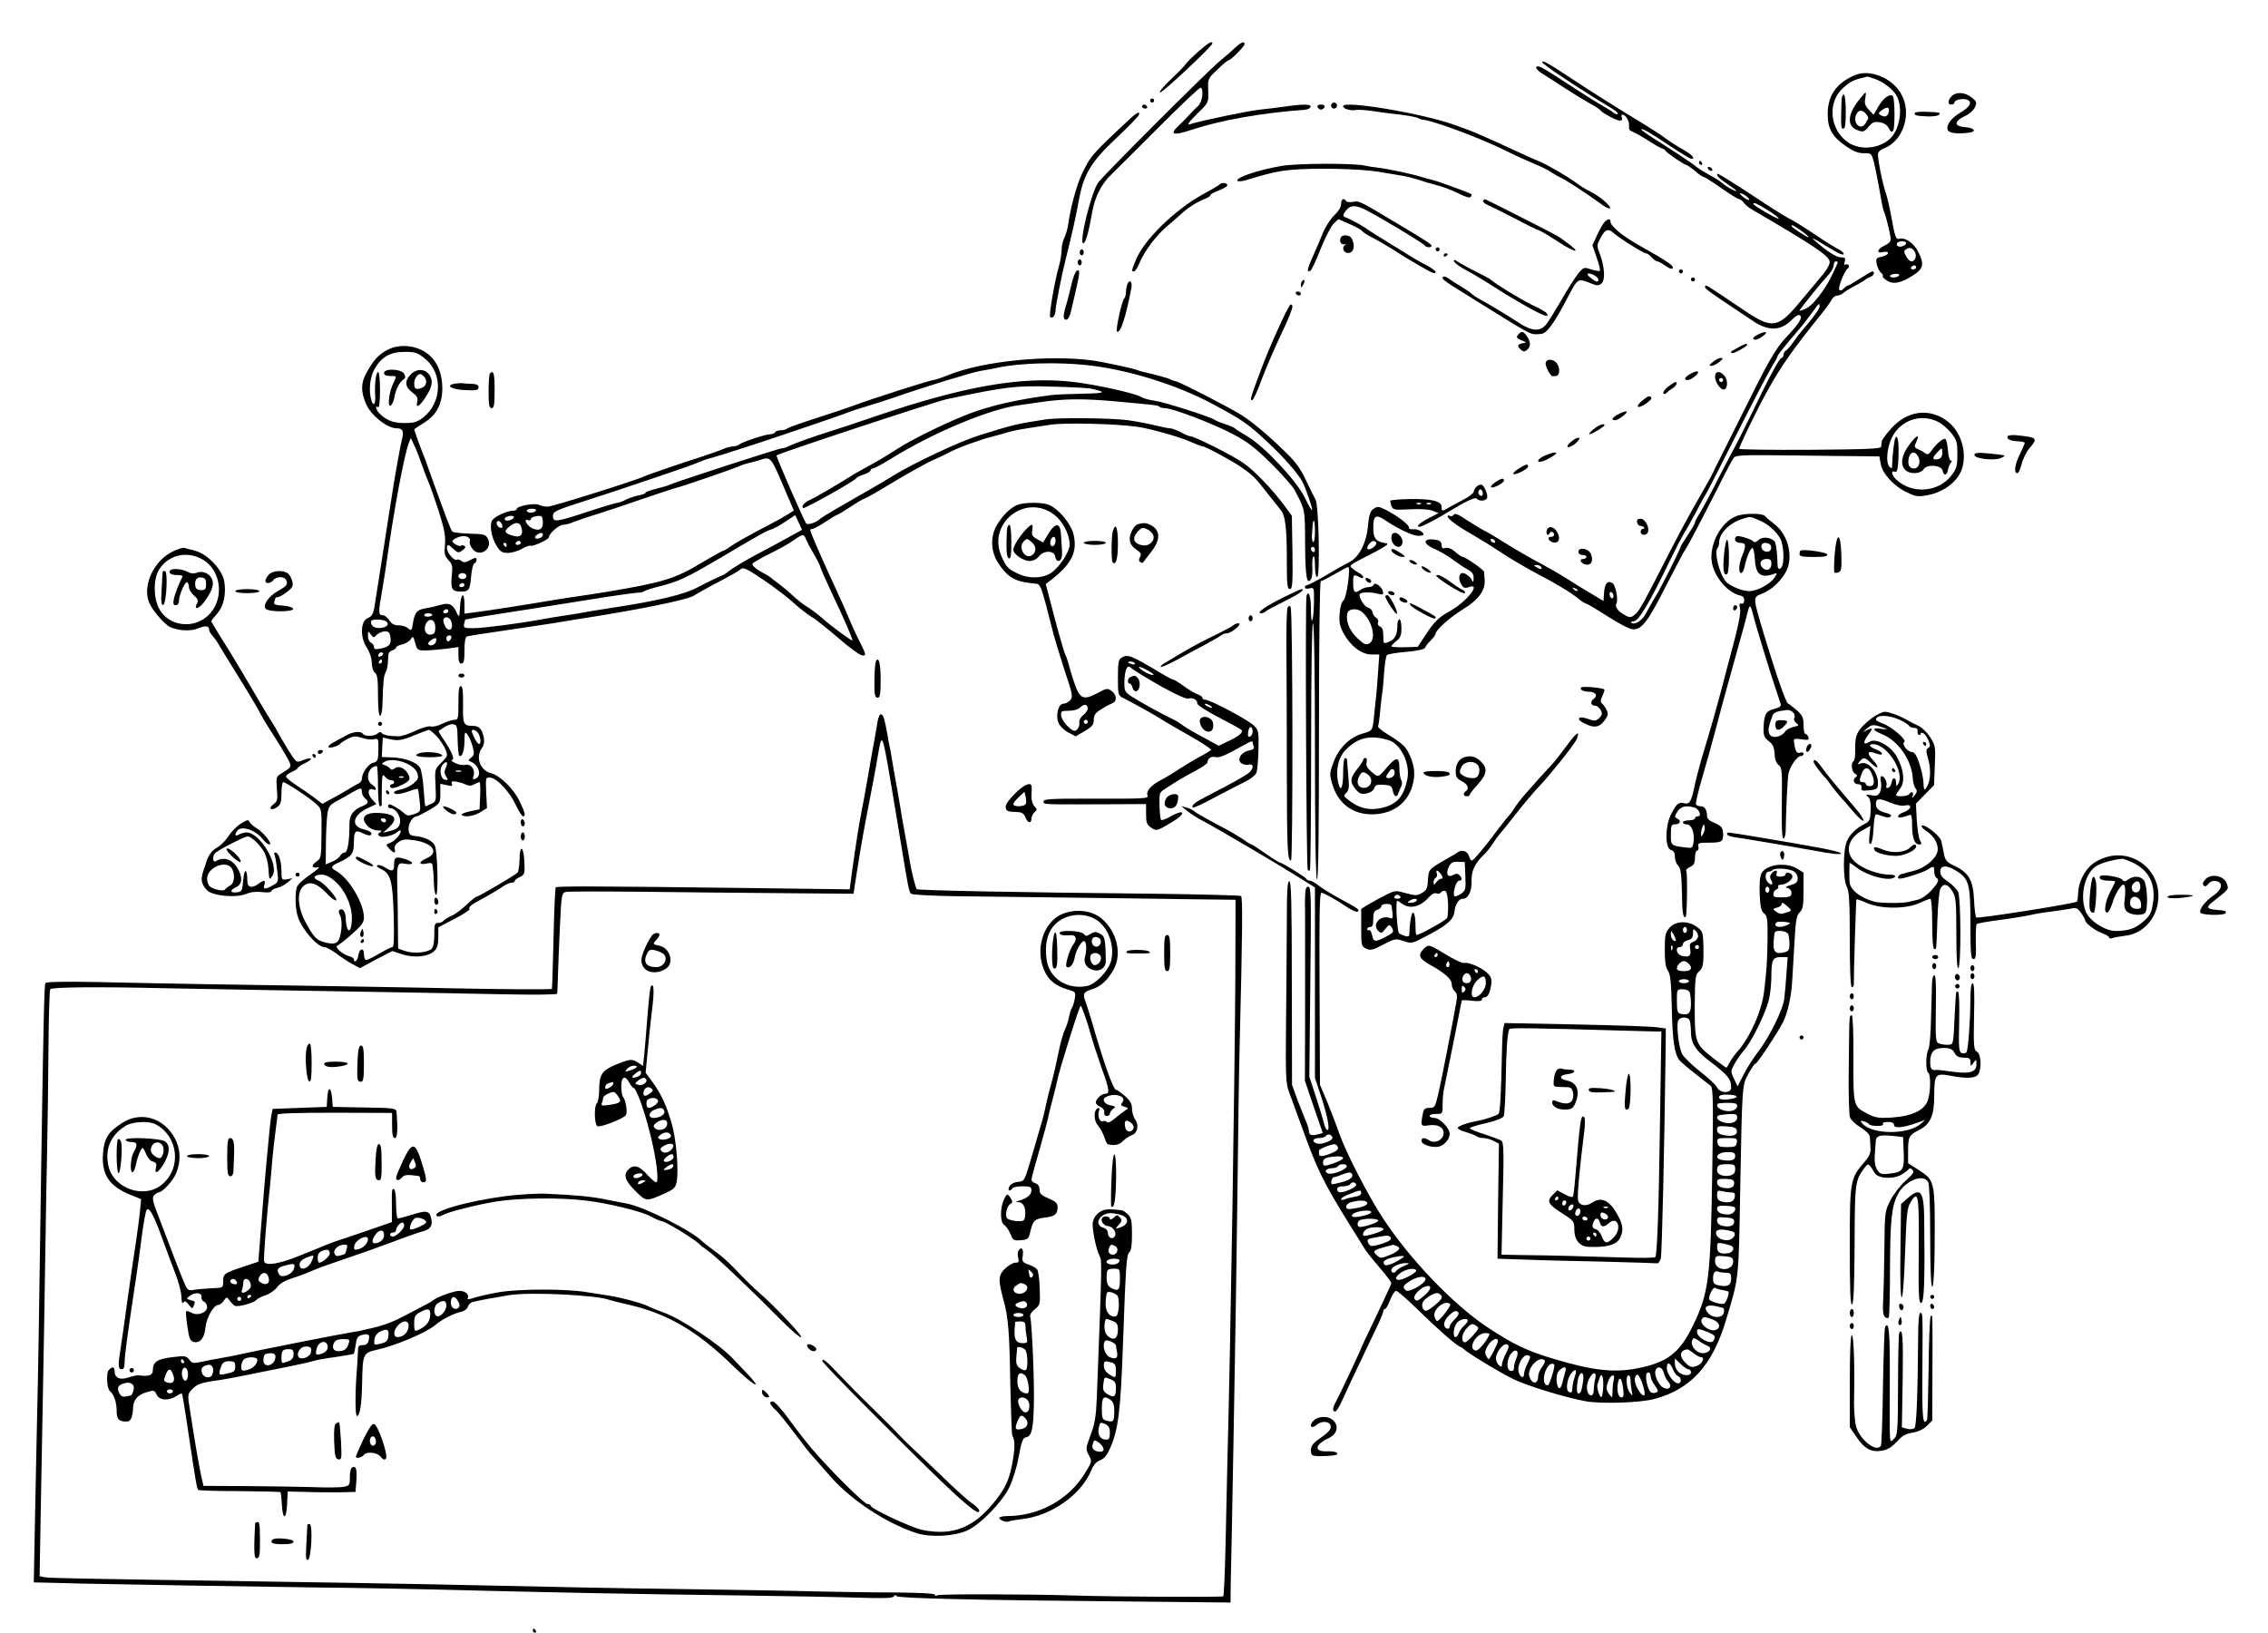 <?xml version="1.0" standalone="no"?>
<!DOCTYPE svg PUBLIC "-//W3C//DTD SVG 20010904//EN"
 "http://www.w3.org/TR/2001/REC-SVG-20010904/DTD/svg10.dtd">
<svg version="1.0" xmlns="http://www.w3.org/2000/svg"
 width="1128pt" height="812pt" viewBox="0 0 1128 812"
 preserveAspectRatio="xMidYMid meet">
<g transform="translate(0,812) scale(0.1,-0.1)"
fill="#000000" stroke="none">
<path d="M5959 7863 c-30 -27 -58 -55 -63 -63 -5 -8 -39 -43 -75 -77 -36 -34
-59 -63 -51 -63 14 0 260 231 260 244 0 15 -22 2 -71 -41z"/>
<path d="M6143 7883 c-16 -16 -52 -47 -79 -69 -65 -55 -576 -565 -602 -602
-35 -49 -97 -302 -74 -302 11 0 27 56 43 149 14 82 46 146 99 196 23 22 130
129 238 237 108 108 199 195 204 192 16 -10 8 -70 -12 -90 -12 -10 -31 -30
-43 -43 -12 -14 -37 -39 -56 -57 -46 -43 -27 -50 61 -21 148 49 347 85 567
101 14 1 26 7 29 14 5 15 -37 15 -128 2 -36 -5 -91 -12 -122 -15 -54 -5 -308
-58 -343 -71 -27 -11 -16 6 36 57 50 49 50 49 48 108 -2 60 -2 60 46 105 26
26 51 46 55 46 11 0 80 70 80 80 0 17 -16 11 -47 -17z"/>
<path d="M7670 7811 c0 -10 177 -128 349 -232 18 -11 31 -23 27 -26 -3 -3 -14
0 -23 8 -10 8 -34 23 -53 33 -19 11 -78 47 -130 81 -140 92 -178 115 -190 115
-21 0 -8 -19 28 -41 20 -12 68 -43 106 -68 38 -25 92 -58 119 -73 28 -15 53
-31 56 -36 10 -14 81 -52 98 -52 9 0 13 6 9 15 -3 8 -2 15 3 15 16 0 36 -33
33 -56 -2 -15 3 -24 16 -28 11 -4 48 -25 81 -46 34 -22 66 -40 71 -40 4 0 10
-4 12 -8 4 -10 94 -72 105 -72 4 -1 24 -14 43 -30 19 -17 38 -30 43 -30 5 0
44 -25 87 -55 43 -30 83 -55 88 -55 6 0 17 -8 24 -17 7 -10 24 -25 38 -33 319
-186 390 -234 390 -263 0 -17 -20 -48 -63 -97 -7 -8 -46 -55 -86 -103 -107
-129 -137 -134 -271 -44 -47 32 -96 65 -110 74 -14 9 -37 24 -52 34 -30 21
-38 23 -38 11 0 -8 28 -28 160 -116 14 -9 48 -32 75 -50 76 -53 140 -53 193 0
23 23 38 32 45 25 12 -12 -4 -39 -67 -106 -57 -60 -90 -119 -239 -420 -47 -93
-92 -183 -100 -200 -9 -16 -21 -41 -27 -55 -6 -14 -40 -74 -75 -135 -35 -60
-97 -175 -138 -255 -133 -261 -152 -295 -171 -312 -23 -21 -29 -22 -58 -5 -32
17 -47 40 -39 55 11 19 -4 93 -19 102 -24 15 -39 -2 -42 -46 l-3 -43 -75 45
c-41 24 -95 58 -120 74 -25 16 -79 47 -120 69 -41 21 -115 64 -165 95 -49 31
-101 62 -115 68 -14 7 -51 30 -84 51 -43 29 -60 36 -66 27 -4 -7 -13 -9 -19
-6 -6 4 -11 3 -11 -2 0 -13 52 -51 125 -92 33 -19 98 -59 144 -90 46 -30 122
-75 170 -100 101 -53 173 -96 211 -127 15 -13 31 -23 35 -23 4 0 54 -29 110
-65 62 -40 112 -65 129 -65 43 0 74 42 165 222 46 89 88 169 93 175 11 14 63
113 165 313 34 69 68 132 75 142 10 15 39 16 292 13 155 -2 315 -4 357 -4 l76
-1 7 -37 c8 -49 66 -112 131 -142 47 -22 54 -23 110 -12 80 17 147 72 165 136
23 81 -9 180 -73 229 -90 69 -200 55 -281 -35 -25 -28 -47 -57 -47 -65 -1 -8
-2 -20 -3 -26 -1 -10 -80 -13 -354 -15 -193 -1 -352 1 -352 5 0 12 91 201 143
293 65 118 126 204 267 379 20 25 42 55 49 68 6 12 19 22 28 22 9 0 24 6 32
14 9 7 36 24 61 37 25 13 47 27 50 30 3 3 13 8 23 12 17 6 24 27 9 27 -4 0
-31 -16 -61 -35 -29 -19 -56 -35 -61 -35 -4 0 -13 -7 -20 -15 -8 -9 -17 -12
-22 -7 -9 9 26 97 42 107 6 4 8 11 4 16 -3 5 -10 6 -16 3 -6 -4 -8 1 -3 15 5
17 2 21 -18 21 -23 0 -66 27 -125 78 -31 27 -18 21 53 -23 28 -17 58 -34 68
-38 27 -10 20 8 -10 24 -16 8 -62 36 -103 64 -86 57 -100 66 -154 95 -22 12
-107 66 -189 121 -83 54 -152 97 -155 95 -8 -8 8 -24 55 -55 25 -17 43 -31 39
-31 -12 0 -49 21 -71 40 -11 9 -40 28 -65 41 -24 13 -51 30 -60 37 -17 16
-116 81 -213 142 -37 24 -66 44 -64 47 6 5 40 -14 146 -85 52 -34 98 -62 103
-62 22 0 3 21 -39 45 -26 14 -66 40 -88 56 -22 17 -75 51 -118 77 -113 68
-271 168 -352 222 -107 71 -145 93 -145 81z m1014 -666 c11 -8 18 -17 15 -19
-2 -3 -15 4 -29 14 -14 11 -20 20 -15 19 6 0 19 -6 29 -14z m109 -71 c32 -20
56 -38 53 -41 -5 -5 -126 65 -126 73 0 10 19 2 73 -32z m169 -104 c22 -16 37
-30 33 -30 -10 0 -85 50 -85 56 0 9 12 2 52 -26z m178 -155 c0 -5 -37 -82 -48
-101 -39 -65 -81 -115 -109 -128 -18 -9 -33 -13 -33 -11 0 6 110 142 148 183
12 14 22 33 22 43 0 11 5 19 10 19 6 0 10 -2 10 -5z m-90 -219 c0 -12 -35 -60
-88 -121 -10 -11 -29 -36 -42 -55 -13 -19 -30 -39 -37 -43 -7 -4 -13 -15 -13
-22 0 -8 -4 -15 -9 -15 -11 0 -62 -95 -158 -295 -35 -71 -68 -137 -73 -145 -5
-8 -41 -77 -80 -152 -38 -76 -81 -156 -95 -178 -14 -22 -25 -44 -25 -49 0 -5
-16 -32 -35 -61 -19 -29 -35 -54 -35 -56 0 -10 -97 -204 -125 -249 -17 -27
-39 -67 -50 -88 -19 -35 -57 -58 -72 -43 -4 3 3 6 13 6 23 0 79 94 175 293 32
65 65 130 75 145 9 14 35 60 57 101 22 42 43 81 47 86 5 6 75 143 157 305 82
162 161 314 176 337 15 24 27 46 27 50 0 5 25 37 55 73 30 36 61 72 68 80 7 8
28 36 47 62 39 53 40 54 40 34z m589 -574 c19 -9 48 -34 65 -55 28 -35 31 -46
31 -106 0 -59 -4 -72 -29 -105 -64 -84 -194 -95 -273 -23 -25 23 -31 49 -9 41
11 -4 15 9 18 65 3 78 -3 123 -15 104 -6 -10 -15 -86 -17 -147 0 -6 -5 -5 -12
2 -20 20 -14 94 12 147 43 86 145 120 229 77z m-2204 -592 c3 -5 2 -10 -4 -10
-5 0 -13 5 -16 10 -3 6 -2 10 4 10 5 0 13 -4 16 -10z m230 -130 c8 -13 -5 -13
-25 0 -13 8 -13 10 2 10 9 0 20 -4 23 -10z m180 -118 c-3 -3 -11 0 -18 7 -9
10 -8 11 6 5 10 -3 15 -9 12 -12z m178 -35 c-3 -5 -9 -3 -14 4 -4 7 -5 17 -2
22 3 5 9 3 14 -4 4 -7 5 -17 2 -22z"/>
<path d="M9493 5904 c-36 -49 -43 -96 -17 -121 22 -23 75 -21 91 3 18 27 90
21 95 -7 4 -27 22 -25 26 3 2 13 9 29 14 36 7 8 7 12 0 12 -6 0 -12 23 -14 52
-2 28 -8 53 -13 55 -12 4 -45 -24 -69 -59 -14 -19 -19 -21 -34 -10 -9 7 -25
15 -35 19 -10 3 -16 12 -13 19 3 8 9 21 12 29 12 30 -12 13 -43 -31z m167 -38
c0 -15 -7 -26 -19 -29 -30 -7 -34 4 -9 30 27 29 28 29 28 -1z m-120 -16 c15
-28 3 -60 -21 -60 -24 0 -33 21 -25 55 8 30 31 33 46 5z"/>
<path d="M9222 7745 c-91 -41 -131 -100 -132 -192 0 -72 22 -112 87 -157 41
-29 64 -38 93 -38 36 1 38 -1 49 -41 6 -23 18 -82 27 -132 18 -103 19 -105 27
-125 4 -8 13 -43 21 -77 15 -66 15 -66 -28 -88 -31 -16 -33 -37 -2 -29 17 4
26 2 26 -5 0 -6 -14 -14 -31 -18 -28 -5 -30 -8 -25 -37 4 -17 13 -36 21 -42 8
-6 12 -14 9 -17 -3 -3 6 -13 20 -22 32 -21 68 -14 130 25 53 34 58 56 25 120
-22 42 -62 69 -91 63 -19 -5 -22 2 -42 112 -8 44 -21 101 -30 125 -15 47 -36
151 -36 182 0 11 11 23 28 29 98 37 143 174 88 271 -45 82 -159 127 -234 93z
m99 -16 c47 -16 96 -54 114 -89 29 -57 14 -159 -30 -205 -52 -53 -145 -65
-209 -26 -90 56 -110 189 -39 264 33 33 56 48 98 58 17 4 30 7 31 8 1 1 16 -4
35 -10z m159 -818 c0 -12 -29 -23 -41 -15 -5 3 -7 10 -4 15 8 12 45 12 45 0z
m43 -43 c12 -19 3 -48 -16 -48 -7 0 -20 12 -27 26 -12 22 -12 27 0 34 18 12
31 8 43 -12z m7 -78 c0 -5 -7 -10 -16 -10 -8 0 -12 5 -9 10 3 6 10 10 16 10 5
0 9 -4 9 -10z m-85 -40 c-7 -12 -45 -14 -45 -2 0 4 11 9 26 10 14 1 23 -2 19
-8z"/>
<path d="M9242 7618 c-55 -71 -56 -128 -2 -146 26 -10 32 -8 53 17 19 23 29
27 55 23 22 -3 37 -13 46 -30 10 -19 15 -22 22 -11 9 14 8 154 -1 169 -11 18
-47 -5 -71 -47 l-26 -44 -24 26 c-18 19 -22 32 -17 55 3 17 4 30 1 30 -2 0
-18 -19 -36 -42z m151 -58 c-6 -21 -20 -25 -42 -11 -10 7 -8 12 10 24 27 19
39 14 32 -13z m-112 -7 c8 -9 12 -19 11 -22 -2 -3 -8 -14 -13 -23 -22 -40 -65
-4 -48 40 10 26 31 29 50 5z"/>
<path d="M9159 7623 c-4 -135 -3 -143 9 -143 9 0 12 24 12 85 0 50 -4 85 -10
85 -5 0 -10 -12 -11 -27z"/>
<path d="M9705 7640 c-19 -21 -19 -40 0 -40 8 0 15 4 15 9 0 14 37 23 61 16
31 -10 19 -36 -31 -65 -46 -27 -72 -63 -63 -86 5 -15 41 -21 96 -15 51 4 42
25 -12 29 -54 4 -53 29 2 55 21 9 43 29 49 43 11 24 10 29 -17 50 -34 27 -78
28 -100 4z"/>
<path d="M5720 7620 c0 -5 5 -10 10 -10 6 0 10 5 10 10 0 6 -4 10 -10 10 -5 0
-10 -4 -10 -10z"/>
<path d="M6620 7595 c0 -8 7 -15 15 -15 8 0 15 7 15 15 0 8 -7 15 -15 15 -8 0
-15 -7 -15 -15z"/>
<path d="M5680 7590 c0 -5 7 -10 16 -10 8 0 12 5 9 10 -3 6 -10 10 -16 10 -5
0 -9 -4 -9 -10z"/>
<path d="M6553 7588 c2 -7 10 -13 17 -13 7 0 15 6 18 13 2 7 -5 12 -18 12 -13
0 -20 -5 -17 -12z"/>
<path d="M6680 7592 c0 -13 36 -24 63 -19 10 2 44 0 75 -4 32 -5 77 -11 102
-14 76 -8 125 -17 135 -23 6 -4 15 -7 20 -7 54 -5 286 -91 415 -155 41 -21
103 -49 137 -63 35 -14 75 -34 90 -45 16 -10 35 -21 44 -25 18 -6 130 -79 197
-128 23 -18 46 -29 49 -25 9 9 -53 62 -97 83 -19 9 -51 28 -70 43 -46 34 -146
92 -190 110 -19 7 -78 34 -130 58 -52 24 -111 51 -130 59 -19 8 -44 19 -55 24
-11 5 -57 22 -102 38 -157 57 -553 123 -553 93z"/>
<path d="M9524 7559 c-7 -12 7 -16 63 -18 28 -1 54 3 58 9 7 11 4 11 -68 14
-27 1 -50 -1 -53 -5z"/>
<path d="M5619 7528 c-187 -174 -194 -182 -238 -273 -27 -58 -57 -168 -68
-250 -3 -22 -12 -52 -19 -67 -8 -15 -14 -42 -14 -61 0 -18 -6 -56 -14 -83 -21
-74 -50 -243 -43 -250 11 -12 27 7 27 34 1 26 28 163 50 252 29 114 51 212 65
290 24 133 60 194 187 313 59 56 110 108 112 115 9 21 -10 13 -45 -20z"/>
<path d="M8450 7310 c0 -5 5 -10 11 -10 5 0 7 5 4 10 -3 6 -8 10 -11 10 -2 0
-4 -4 -4 -10z"/>
<path d="M6375 7295 c-117 -20 -230 -58 -221 -74 4 -5 27 -3 53 6 94 29 149
42 213 48 113 11 342 6 435 -9 50 -8 106 -18 125 -21 19 -3 53 -12 75 -19 22
-8 63 -20 90 -27 28 -6 76 -25 107 -40 37 -19 59 -25 63 -18 4 6 5 11 4 13
-11 8 -169 65 -194 71 -16 4 -41 10 -55 15 -40 13 -161 39 -215 46 -27 3 -59
8 -70 11 -55 12 -335 11 -410 -2z"/>
<path d="M8495 7280 c3 -5 11 -10 16 -10 6 0 7 5 4 10 -3 6 -11 10 -16 10 -6
0 -7 -4 -4 -10z"/>
<path d="M6066 7203 c-4 -5 -40 -26 -81 -48 -145 -80 -299 -231 -338 -333 -20
-50 -20 -52 -7 -52 5 0 17 17 25 37 27 65 84 141 142 190 31 26 66 57 78 68
29 26 73 53 108 66 15 6 27 14 27 19 0 4 20 15 45 24 25 10 43 22 39 27 -6 11
-28 12 -38 2z"/>
<path d="M6670 7105 c0 -15 -13 -36 -33 -55 -18 -16 -44 -56 -57 -87 -13 -32
-36 -87 -52 -122 -28 -61 -30 -80 -10 -67 5 3 29 53 51 110 23 57 52 113 65
125 l23 21 55 -24 c31 -14 59 -29 62 -34 3 -6 25 -20 48 -32 24 -12 66 -36 93
-53 75 -48 85 -54 151 -92 64 -37 74 -40 74 -27 0 5 -19 18 -42 31 -24 12 -55
30 -70 39 -14 9 -71 44 -125 77 -54 33 -100 62 -103 65 -9 9 -85 51 -102 57
-21 6 -22 12 -5 34 24 32 52 31 113 -2 96 -52 273 -159 279 -169 7 -12 35 -13
35 -2 0 7 -31 27 -185 119 -175 105 -176 105 -205 99 -16 -3 -32 -1 -35 4 -11
18 -25 10 -25 -15z"/>
<path d="M7376 7122 c-3 -5 8 -15 24 -22 17 -7 76 -37 133 -66 56 -30 111 -57
122 -60 11 -4 53 -29 94 -56 79 -52 120 -62 55 -13 -22 17 -48 36 -59 42 -16
10 -329 169 -356 181 -4 2 -10 -1 -13 -6z"/>
<path d="M7978 7013 c-8 -10 -24 -39 -36 -65 l-22 -48 21 -61 c12 -33 19 -63
16 -66 -3 -3 -22 1 -43 7 -36 12 -38 12 -65 -21 -15 -19 -54 -79 -85 -134 -32
-55 -66 -110 -77 -122 -30 -34 -73 -29 -138 15 -36 24 -133 83 -182 110 -23
12 -44 26 -47 30 -3 4 -25 20 -50 35 -25 15 -55 34 -67 43 -12 9 -24 11 -27 6
-6 -11 -3 -13 169 -120 289 -179 262 -166 317 -163 31 1 65 48 141 193 45 85
45 85 114 57 26 -11 34 -10 48 1 20 17 16 82 -8 147 -15 37 -15 45 -1 71 24
50 41 58 67 35 28 -26 151 -103 164 -103 5 0 18 -9 28 -20 10 -11 22 -20 28
-20 5 0 22 -9 39 -21 16 -12 32 -18 35 -15 13 12 -14 31 -172 120 -76 43 -135
92 -135 113 0 18 -14 16 -32 -4z m-47 -263 c19 -11 26 -30 10 -30 -5 0 -19 9
-32 20 -26 21 -11 27 22 10z"/>
<path d="M6668 6938 c-8 -21 2 -36 20 -33 9 1 11 0 5 -2 -18 -6 -16 -32 2 -39
24 -10 43 13 37 44 -3 15 -10 30 -16 34 -17 12 -43 9 -48 -4z"/>
<path d="M7140 6880 c0 -5 5 -10 10 -10 6 0 10 5 10 10 0 6 -4 10 -10 10 -5 0
-10 -4 -10 -10z"/>
<path d="M5370 6865 c0 -8 5 -15 10 -15 6 0 10 7 10 15 0 8 -4 15 -10 15 -5 0
-10 -7 -10 -15z"/>
<path d="M7180 6849 c0 -5 5 -7 10 -4 6 3 10 8 10 11 0 2 -4 4 -10 4 -5 0 -10
-5 -10 -11z"/>
<path d="M5360 6815 c0 -8 5 -15 10 -15 6 0 10 7 10 15 0 8 -4 15 -10 15 -5 0
-10 -7 -10 -15z"/>
<path d="M7232 6820 c2 -8 29 -28 59 -43 30 -16 83 -48 118 -70 36 -23 72 -46
82 -52 130 -78 199 -113 204 -105 7 11 -11 23 -80 56 -53 26 -170 97 -202 124
-6 5 -38 22 -70 38 -32 15 -71 37 -87 47 -22 15 -28 16 -24 5z"/>
<path d="M5354 6772 c-6 -4 -17 -32 -24 -62 -7 -30 -18 -76 -26 -102 -18 -59
-18 -78 0 -78 8 0 18 19 24 48 6 26 18 78 27 116 17 75 16 90 -1 78z"/>
<path d="M8350 6770 c0 -5 5 -10 10 -10 6 0 10 5 10 10 0 6 -4 10 -10 10 -5 0
-10 -4 -10 -10z"/>
<path d="M8410 6730 c0 -5 5 -10 10 -10 6 0 10 5 10 10 0 6 -4 10 -10 10 -5 0
-10 -4 -10 -10z"/>
<path d="M6477 6723 c-4 -3 -7 -13 -7 -22 1 -13 3 -13 11 2 11 19 8 33 -4 20z"/>
<path d="M5606 6704 c-3 -9 -6 -26 -6 -38 0 -12 -4 -26 -9 -31 -12 -13 -43
-156 -36 -163 16 -16 44 68 72 216 6 33 -10 46 -21 16z"/>
<path d="M6445 6660 c3 -5 10 -10 16 -10 5 0 9 5 9 10 0 6 -7 10 -16 10 -8 0
-12 -4 -9 -10z"/>
<path d="M6417 6604 c-16 -17 -101 -204 -144 -319 -57 -153 -57 -155 -45 -155
5 0 27 46 47 103 21 56 65 157 97 225 33 68 58 130 56 139 -2 8 -7 11 -11 7z"/>
<path d="M7550 6455 c-10 -12 -7 -17 16 -27 28 -11 28 -12 7 -15 -27 -5 -29
-15 -8 -33 12 -10 18 -10 30 0 19 16 19 40 -1 68 -18 26 -27 27 -44 7z"/>
<path d="M8743 6456 c-13 -6 -23 -14 -23 -18 0 -14 24 -8 50 12 27 21 11 25
-27 6z"/>
<path d="M8645 6392 c-16 -9 -32 -18 -34 -19 -2 -2 -2 -6 2 -9 6 -6 77 33 77
42 0 8 -15 3 -45 -14z"/>
<path d="M1925 6379 c-43 -23 -69 -52 -102 -113 -29 -51 -29 -93 -2 -156 24
-56 105 -120 151 -120 31 0 38 -14 27 -55 -7 -26 -41 -215 -53 -300 -3 -16
-19 -120 -36 -230 -17 -110 -36 -227 -41 -261 -11 -79 -15 -87 -42 -99 -34
-15 -36 -95 -4 -144 15 -22 25 -51 26 -76 0 -23 7 -45 16 -51 12 -9 15 -33 15
-113 0 -61 4 -101 10 -101 6 0 11 24 12 53 4 125 6 145 17 165 6 11 11 39 11
61 0 31 4 41 20 46 11 3 20 10 20 15 0 5 14 11 30 15 17 4 36 15 43 26 11 17
13 15 22 -19 10 -36 12 -37 55 -37 25 1 71 5 103 9 l57 8 0 -41 c0 -30 4 -41
15 -41 12 0 15 14 15 65 0 44 4 67 13 70 6 2 93 16 192 30 99 15 207 31 240
36 33 6 70 12 83 14 340 52 590 103 617 125 5 4 43 25 83 47 105 55 130 69
147 83 12 10 31 1 112 -54 54 -36 123 -89 153 -117 30 -27 69 -57 85 -66 17
-9 76 -56 132 -104 56 -49 111 -89 123 -89 19 0 18 4 -14 68 -19 37 -43 90
-54 117 -11 28 -39 91 -62 140 -57 122 -130 288 -130 297 0 5 5 8 11 8 7 0 36
16 65 35 29 19 55 35 59 35 3 0 33 18 66 40 33 22 64 40 68 40 4 0 46 23 92
51 112 68 216 127 259 145 19 8 52 24 73 35 40 22 159 65 217 79 19 4 49 13
65 18 17 6 64 16 105 22 41 6 91 14 110 17 72 12 327 6 440 -10 64 -10 210
-51 258 -73 29 -13 58 -24 64 -24 13 0 150 -74 192 -104 59 -41 69 -52 127
-126 33 -41 64 -81 70 -88 21 -26 29 -87 29 -239 0 -129 2 -153 15 -153 13 0
15 26 13 183 l-3 182 -33 45 c-64 87 -155 182 -212 220 -56 38 -239 130 -259
130 -6 0 -28 9 -48 20 -21 11 -45 20 -55 20 -9 0 -43 7 -75 15 -32 8 -91 19
-132 25 -77 11 -351 14 -411 4 -147 -23 -153 -24 -330 -79 -96 -30 -320 -135
-425 -199 -38 -24 -97 -58 -130 -77 -33 -19 -68 -38 -77 -44 -9 -5 -47 -28
-85 -49 -37 -22 -70 -42 -73 -45 -14 -17 -61 -34 -70 -25 -10 10 -152 336
-148 339 12 11 791 268 848 280 294 62 340 68 525 62 94 -2 182 -7 197 -11 74
-17 64 -22 -45 -24 -64 -1 -135 -4 -159 -7 -167 -21 -309 -54 -417 -96 -125
-50 -280 -127 -352 -174 -37 -24 -93 -58 -125 -75 -33 -18 -71 -39 -86 -48
-77 -49 -196 -118 -219 -128 -29 -13 -45 -32 -35 -41 6 -6 259 136 264 148 2
4 19 13 38 19 19 6 34 16 34 21 0 5 5 9 12 9 6 0 50 24 97 53 205 127 490 245
631 262 8 1 49 7 90 13 127 19 218 21 385 6 211 -19 214 -20 222 -27 3 -4 16
-7 27 -7 38 0 239 -77 336 -128 77 -41 113 -69 193 -148 54 -54 105 -112 114
-128 55 -105 53 -92 54 -274 1 -164 9 -205 30 -171 5 8 7 33 6 56 -2 24 0 49
5 55 4 8 8 -12 8 -44 0 -35 4 -58 11 -58 15 0 8 358 -8 385 -6 11 -28 54 -47
95 -24 53 -52 92 -93 132 -91 90 -170 156 -227 193 -57 36 -309 166 -329 169
-7 1 -16 4 -22 7 -5 4 -23 10 -40 14 -16 5 -34 10 -40 11 -5 2 -23 6 -40 10
-16 3 -39 9 -50 14 -20 8 -164 39 -220 47 -220 30 -546 -3 -715 -71 -35 -14
-70 -26 -77 -26 -15 0 -322 -98 -408 -131 -27 -10 -108 -37 -180 -60 -71 -23
-134 -45 -139 -50 -6 -5 -20 -9 -32 -9 -13 0 -26 -4 -29 -10 -3 -5 -15 -10
-26 -10 -23 0 -140 -39 -153 -51 -6 -5 -19 -9 -29 -9 -10 0 -33 -6 -50 -13
-18 -8 -61 -23 -97 -35 -109 -35 -274 -91 -295 -101 -47 -22 -459 -151 -481
-151 -14 0 -33 4 -43 9 -20 11 -111 -6 -111 -20 0 -5 -8 -9 -19 -9 -26 0 -85
-26 -101 -45 -17 -21 -8 -85 20 -130 18 -29 28 -35 56 -35 18 0 50 9 69 20 20
11 40 18 44 16 10 -6 91 31 91 42 0 18 50 62 71 62 11 0 35 6 52 14 18 7 70
25 117 39 47 15 150 49 230 77 80 27 154 52 165 54 29 7 286 95 310 107 11 5
29 11 40 14 11 2 36 9 55 14 68 21 58 33 145 -171 l33 -77 -26 -17 c-14 -9
-62 -36 -106 -59 -100 -52 -153 -82 -188 -106 -14 -11 -29 -19 -33 -19 -4 0
-50 -26 -104 -58 -134 -81 -195 -99 -476 -146 -49 -8 -108 -17 -130 -20 -22
-3 -81 -12 -130 -20 -136 -23 -333 -54 -392 -61 l-53 -7 0 46 c0 66 -18 57
-22 -11 -3 -53 -4 -56 -15 -33 -19 44 -39 54 -81 42 -20 -6 -53 -14 -73 -17
-45 -7 -56 -19 -65 -73 -6 -39 -8 -41 -24 -27 -9 8 -30 15 -47 15 -22 0 -36 7
-47 25 -9 14 -23 25 -31 25 -24 0 -24 12 -5 120 10 58 20 123 23 145 35 254
87 529 109 588 l11 29 16 -34 c9 -18 25 -58 35 -88 10 -30 27 -73 36 -95 10
-22 33 -89 53 -150 27 -87 34 -121 30 -163 -4 -46 -2 -57 17 -77 20 -21 22
-32 17 -78 -6 -64 0 -78 40 -79 45 -1 50 5 56 74 3 34 10 64 16 66 6 2 11 10
11 18 0 12 -5 12 -31 -1 -23 -13 -34 -14 -44 -5 -8 7 -18 9 -23 6 -13 -7 -49
35 -49 57 0 22 6 22 33 -4 21 -19 24 -20 44 -6 14 10 18 17 10 22 -6 4 -14 4
-17 1 -7 -7 -43 12 -43 23 0 5 14 14 31 20 34 12 64 -1 55 -24 -2 -6 4 -22 14
-35 34 -45 102 -1 77 50 -11 22 -19 24 -90 26 -43 1 -83 6 -87 10 -8 8 -30 66
-112 294 -16 47 -34 94 -39 105 -8 19 -39 105 -39 110 0 1 23 16 50 33 61 38
89 92 90 168 0 93 -36 161 -105 194 -54 26 -120 26 -170 -1z m190 -44 c89 -73
83 -219 -11 -292 -31 -23 -46 -27 -95 -27 -57 1 -86 13 -123 49 -17 18 -22 40
-6 30 6 -4 10 27 10 84 0 50 -4 91 -9 91 -11 0 -19 -62 -15 -117 3 -46 -10
-58 -20 -20 -13 47 -6 112 17 152 34 60 78 85 150 85 54 0 64 -4 102 -35z
m3292 -31 c198 -21 441 -96 618 -190 157 -84 179 -99 285 -198 75 -70 147
-153 167 -191 17 -31 53 -138 49 -142 -2 -3 -19 26 -37 63 -41 84 -201 254
-285 304 -33 19 -61 37 -64 41 -3 3 -23 12 -45 19 -22 7 -44 16 -50 20 -20 16
-256 91 -302 97 -26 3 -57 12 -68 19 -29 18 -225 62 -341 75 -252 29 -542 -22
-979 -171 -82 -28 -177 -60 -210 -70 -97 -30 -199 -67 -227 -81 -10 -5 -24 -9
-31 -9 -14 0 -518 -164 -552 -179 -11 -6 -44 -15 -72 -22 -29 -7 -53 -16 -53
-20 0 -4 -16 -10 -35 -13 -19 -4 -47 -13 -62 -21 -15 -8 -34 -15 -40 -15 -7 0
-74 -20 -150 -45 -159 -52 -173 -54 -173 -21 0 22 13 28 163 76 89 29 189 61
222 73 233 78 321 109 348 121 18 8 43 16 57 19 22 5 282 89 365 118 17 6 91
31 165 56 74 25 142 49 150 53 8 3 49 17 90 29 41 12 104 33 140 45 133 47
386 125 425 131 22 3 60 11 85 16 110 24 300 29 447 13z m-2742 -724 c-3 -5
-15 -10 -26 -10 -10 0 -19 5 -19 10 0 6 12 10 26 10 14 0 23 -4 19 -10z m-116
-41 c-18 -11 -39 -11 -39 0 0 11 31 20 44 13 4 -2 2 -8 -5 -13z m151 -19 c0
-33 -19 -43 -54 -27 -26 13 -45 50 -20 40 8 -3 14 0 14 5 0 11 39 21 53 14 4
-2 7 -16 7 -32z m1242 -61 c-26 -15 -90 -49 -142 -77 -85 -44 -156 -86 -185
-110 -5 -4 -13 -9 -17 -11 -13 -4 -91 -42 -128 -62 -69 -36 -195 -67 -440
-104 -52 -8 -120 -19 -150 -25 -30 -5 -73 -12 -95 -15 -22 -3 -62 -10 -90 -15
-113 -21 -283 -43 -335 -44 -50 -1 -55 1 -52 19 2 11 5 22 7 24 2 1 75 14 162
27 87 13 273 43 413 65 140 23 266 41 280 41 14 0 30 4 35 8 6 4 33 13 60 20
113 28 142 42 334 155 193 114 214 125 235 131 11 3 44 20 71 39 l50 33 17
-36 17 -37 -47 -26z m-1444 48 c2 -12 -1 -15 -12 -11 -19 7 -22 38 -3 32 6 -3
13 -12 15 -21z m4042 -33 c0 -30 -4 -53 -9 -50 -5 3 -7 20 -6 38 2 18 3 41 4
51 1 9 3 17 6 17 3 0 5 -25 5 -56z m-3946 20 c9 -33 -5 -48 -36 -40 -48 12
-54 23 -27 45 33 28 56 26 63 -5z m106 -34 c0 -13 -28 -25 -38 -16 -3 4 0 11
8 16 20 13 30 12 30 0z m1309 -23 c5 -12 23 -46 40 -75 17 -29 31 -57 31 -62
0 -4 25 -61 55 -125 57 -119 105 -230 105 -240 0 -7 -105 70 -150 110 -19 17
-48 39 -63 49 -33 20 -61 42 -94 73 -12 12 -40 34 -60 50 -21 15 -40 30 -43
33 -3 3 -16 11 -30 18 -41 22 -62 40 -57 50 4 4 41 26 83 47 43 21 96 50 118
66 50 35 54 35 65 6z m-1419 -17 c0 -5 -7 -10 -16 -10 -8 0 -12 5 -9 10 3 6
10 10 16 10 5 0 9 -4 9 -10z m-70 -10 c0 -5 -2 -10 -4 -10 -3 0 -8 5 -11 10
-3 6 -1 10 4 10 6 0 11 -4 11 -10z m4020 -26 c0 -8 -4 -12 -10 -9 -5 3 -10 10
-10 16 0 5 5 9 10 9 6 0 10 -7 10 -16z m-4220 -129 c0 -8 -9 -15 -20 -15 -11
0 -20 7 -20 15 0 8 9 15 20 15 11 0 20 -7 20 -15z m-10 -45 c0 -5 -7 -10 -16
-10 -8 0 -12 5 -9 10 3 6 10 10 16 10 5 0 9 -4 9 -10z m-80 -130 c0 -5 -7 -10
-16 -10 -8 0 -12 5 -9 10 3 6 10 10 16 10 5 0 9 -4 9 -10z m-80 -18 c0 -4 -9
-8 -20 -9 -11 -1 -20 2 -20 8 0 5 9 9 20 9 11 0 20 -4 20 -8z m96 -38 c10 -37
-16 -50 -33 -17 -7 14 -10 29 -7 34 11 18 34 8 40 -17z m-318 -5 c4 -24 -66
-32 -78 -8 -13 23 -2 30 40 27 23 -2 36 -9 38 -19z m237 -19 c0 -26 -4 -34
-22 -36 -26 -4 -39 26 -24 55 17 31 46 20 46 -19z m-291 -37 c10 9 28 17 41
17 18 0 24 -7 27 -30 5 -35 -6 -47 -50 -56 -25 -5 -32 -3 -32 9 0 8 -7 17 -15
21 -8 3 -15 18 -15 33 0 25 1 26 14 8 13 -18 15 -18 30 -2z m370 -18 c-4 -8
-10 -15 -15 -15 -5 0 -9 7 -9 15 0 8 7 15 15 15 9 0 12 -6 9 -15z m-77 -20
c-7 -16 -37 -21 -37 -5 0 10 32 31 39 25 2 -2 1 -11 -2 -20z m-268 -66 c-16
-10 -23 -4 -14 10 3 6 11 8 17 5 6 -4 5 -9 -3 -15z m1 -29 c0 -5 -5 -10 -11
-10 -5 0 -7 5 -4 10 3 6 8 10 11 10 2 0 4 -4 4 -10z"/>
<path d="M1910 6265 c0 -10 10 -15 30 -15 35 0 34 2 16 -36 -21 -43 -30 -117
-14 -112 7 3 15 20 19 39 6 40 27 81 46 92 10 6 10 13 3 28 -14 25 -100 28
-100 4z"/>
<path d="M2042 6257 c-31 -32 -28 -62 9 -89 23 -17 29 -28 24 -45 -8 -35 9
-27 38 16 37 55 43 86 23 116 -21 32 -65 33 -94 2z m66 -9 c19 -19 14 -48 -10
-57 -29 -11 -38 -6 -38 23 0 21 16 46 30 46 3 0 11 -5 18 -12z"/>
<path d="M8519 6320 c-19 -15 -20 -19 -8 -20 9 0 27 9 40 20 19 15 20 19 8 20
-9 0 -27 -9 -40 -20z"/>
<path d="M7688 6318 c-6 -15 23 -71 35 -69 4 0 11 1 16 1 16 0 21 30 9 55 -12
27 -52 35 -60 13z"/>
<path d="M8408 6261 c-30 -17 -36 -31 -14 -31 19 0 61 36 50 42 -5 3 -21 -2
-36 -11z"/>
<path d="M2437 6263 c-4 -3 -7 -44 -7 -90 0 -67 3 -83 15 -83 12 0 15 17 15
90 0 83 -5 101 -23 83z"/>
<path d="M8530 6246 c0 -30 33 -72 48 -62 17 10 15 52 -4 70 -23 24 -44 20
-44 -8z m40 -16 c0 -5 -4 -10 -10 -10 -5 0 -10 5 -10 10 0 6 5 10 10 10 6 0
10 -4 10 -10z"/>
<path d="M2263 6212 c-50 -8 -19 -29 47 -32 59 -3 70 -1 70 15 0 10 -11 15
-32 16 -18 0 -40 2 -48 3 -8 1 -25 0 -37 -2z"/>
<path d="M8295 6196 c-16 -13 -26 -28 -22 -32 4 -5 11 -4 15 1 4 6 16 15 26
21 21 11 34 34 19 34 -4 0 -21 -11 -38 -24z"/>
<path d="M8166 6126 c-15 -13 -24 -26 -19 -29 12 -8 75 37 66 46 -10 10 -16 8
-47 -17z"/>
<path d="M8053 6062 c-33 -16 -44 -32 -20 -32 15 0 64 37 57 43 -3 3 -20 -2
-37 -11z"/>
<path d="M7925 5985 c-16 -14 -25 -25 -20 -25 12 0 75 38 75 45 0 12 -27 2
-55 -20z"/>
<path d="M9986 5951 c-9 -14 12 -24 51 -26 18 0 33 -4 33 -8 0 -4 -11 -30 -25
-58 -25 -49 -30 -96 -11 -92 6 1 15 22 21 46 6 25 23 59 38 77 43 50 39 54
-50 64 -29 4 -54 2 -57 -3z"/>
<path d="M7816 5925 c-15 -12 -24 -25 -19 -28 5 -3 22 4 38 17 15 13 24 25 19
28 -5 4 -22 -4 -38 -17z"/>
<path d="M7683 5854 c-38 -16 -46 -39 -10 -28 23 7 67 34 67 40 0 8 -25 2 -57
-12z"/>
<path d="M9820 5857 c0 -18 94 -29 129 -16 13 5 22 11 20 13 -2 3 -37 7 -77
11 -58 5 -72 3 -72 -8z"/>
<path d="M7551 5788 c-19 -12 -29 -24 -23 -26 14 -4 72 26 72 38 0 15 -11 12
-49 -12z"/>
<path d="M7437 5722 c-15 -10 -24 -21 -21 -25 9 -8 64 21 64 33 0 14 -12 12
-43 -8z"/>
<path d="M7342 5698 c-7 -7 -12 -17 -12 -23 0 -6 -17 -20 -37 -32 -21 -11 -55
-30 -76 -41 -46 -27 -47 -27 -47 -3 0 29 -52 41 -159 39 -51 -1 -94 -5 -96 -8
-1 -3 1 -15 5 -26 8 -20 14 -21 92 -17 51 3 95 0 113 -7 l30 -12 -47 -24 c-47
-24 -69 -44 -48 -44 12 0 85 38 145 75 81 50 134 75 140 65 8 -13 42 -13 50 1
9 14 -14 69 -29 69 -7 0 -17 -5 -24 -12z m31 -41 c-3 -5 -10 -4 -15 1 -6 6 -7
16 -3 22 6 9 9 9 16 -1 4 -7 5 -17 2 -22z m-306 -43 c-3 -3 -12 -4 -19 -1 -8
3 -5 6 6 6 11 1 17 -2 13 -5z m50 0 c-3 -3 -12 -4 -19 -1 -8 3 -5 6 6 6 11 1
17 -2 13 -5z"/>
<path d="M5060 5609 c-33 -14 -67 -45 -98 -94 -37 -56 -36 -134 0 -191 49 -76
86 -98 183 -106 32 -3 30 3 95 -253 7 -27 32 -108 55 -180 40 -119 42 -131 28
-147 -9 -10 -24 -18 -34 -18 -25 0 -40 -56 -25 -94 7 -17 27 -37 49 -49 l37
-19 45 26 c37 22 45 32 45 56 0 24 8 35 38 53 20 13 45 26 55 30 24 9 21 43
-5 61 -20 14 -25 13 -68 -10 -68 -37 -87 -31 -112 36 -11 30 -24 73 -30 95 -5
22 -14 48 -19 58 -6 11 -30 94 -54 185 l-44 167 32 25 c98 77 127 138 106 223
-13 54 -76 129 -125 147 -32 13 -121 12 -154 -1z m178 -45 c45 -31 82 -101 82
-152 0 -38 -56 -121 -98 -145 -41 -24 -107 -25 -157 -1 -52 24 -61 34 -85 90
-69 160 116 309 258 208z m172 -969 c0 -7 -10 -22 -23 -32 -13 -10 -21 -27
-19 -39 2 -11 -4 -26 -12 -33 -12 -10 -20 -7 -45 16 -16 15 -31 39 -33 53 -3
23 0 25 38 25 25 0 47 7 58 18 19 18 36 15 36 -8z m0 -65 c0 -5 -4 -10 -10
-10 -5 0 -10 5 -10 10 0 6 5 10 10 10 6 0 10 -4 10 -10z"/>
<path d="M5008 5483 c-5 -94 -2 -137 10 -140 9 -4 12 17 12 81 0 51 -4 86 -10
86 -5 0 -11 -12 -12 -27z"/>
<path d="M5099 5483 c-33 -37 -59 -79 -59 -97 0 -22 49 -56 81 -56 17 0 35 9
46 23 24 31 77 30 81 -1 5 -32 32 -27 34 6 0 15 0 34 -1 42 -1 8 -3 35 -4 60
-3 61 -26 64 -62 7 l-27 -45 -30 17 c-24 13 -28 21 -24 44 3 15 2 27 -2 27 -5
0 -20 -12 -33 -27z m151 -52 c0 -22 -16 -36 -24 -22 -8 12 3 41 15 41 5 0 9
-9 9 -19z m-118 -8 c22 -19 23 -46 4 -62 -35 -29 -76 35 -44 67 15 15 18 15
40 -5z"/>
<path d="M6827 5586 c-12 -9 -19 -33 -23 -77 -7 -87 -43 -159 -92 -184 -20
-10 -74 -40 -118 -67 -45 -26 -87 -48 -93 -48 -6 0 -11 -5 -11 -11 0 -7 9 -9
23 -5 23 5 23 4 22 -74 -2 -97 -15 -120 -15 -27 0 60 -12 95 -22 64 -7 -20 -1
-1357 6 -1364 3 -3 8 -4 11 -1 3 3 6 280 6 617 0 366 4 611 9 611 6 0 10 -253
10 -632 0 -404 4 -636 10 -642 7 -7 10 243 10 737 0 463 4 747 9 747 6 0 37
16 70 35 32 19 62 35 66 35 14 0 -8 -155 -23 -166 -9 -7 -17 -32 -19 -65 -4
-43 0 -63 19 -98 34 -63 89 -106 139 -106 l39 0 -6 -85 c-3 -47 -7 -98 -9
-115 -2 -16 -6 -59 -10 -95 -9 -87 -6 -83 -60 -99 -64 -19 -117 -72 -143 -143
-20 -53 -20 -60 -6 -107 28 -96 100 -151 197 -151 100 0 175 52 201 140 16 54
13 96 -13 155 -19 42 -34 56 -114 106 -26 16 -46 33 -43 37 2 4 7 36 10 72 3
36 8 76 10 90 3 14 7 61 10 104 3 44 9 83 14 88 5 5 48 12 97 16 56 5 90 13
93 21 2 7 15 23 28 36 13 13 24 28 24 33 0 18 69 80 135 121 78 47 113 95 109
146 -1 17 -3 35 -3 41 -1 10 -92 74 -106 74 -4 0 -21 11 -37 25 -19 17 -37 23
-49 20 -14 -5 -19 -1 -19 14 0 13 -8 22 -22 25 -70 14 -79 -16 -13 -44 25 -11
65 -34 89 -52 24 -18 58 -41 75 -50 24 -13 31 -24 30 -45 0 -15 -3 -21 -6 -13
-7 19 -33 40 -49 40 -19 0 -22 -32 -6 -57 11 -18 18 -20 38 -13 51 20 15 -41
-57 -95 -8 -6 -35 -23 -61 -38 -34 -20 -61 -48 -92 -96 l-45 -68 -65 -2 c-36
-1 -66 1 -66 5 0 3 11 15 25 26 20 15 25 28 25 64 0 24 -4 44 -10 44 -5 0 -10
-12 -10 -27 0 -47 -11 -70 -36 -82 -34 -15 -34 -16 -34 28 0 26 -5 41 -16 45
-9 3 -14 13 -10 21 3 8 -2 18 -10 23 -8 5 -17 17 -18 28 -2 10 -12 20 -22 22
-19 3 -51 58 -40 69 8 9 57 9 89 0 24 -6 28 -5 25 10 -4 24 -40 51 -46 35 -2
-7 -14 -12 -26 -12 -12 0 -31 -7 -42 -15 -27 -18 -34 -11 -34 37 0 41 2 43 31
28 12 -7 19 -7 19 -1 0 6 -10 16 -22 22 -13 7 -28 18 -35 25 -13 13 -20 9 127
85 45 24 59 35 45 37 -53 8 -65 23 -65 79 0 61 13 68 65 32 58 -39 130 -73
158 -74 15 0 27 3 27 6 0 14 -29 29 -51 27 -15 -2 -23 2 -22 9 3 12 -56 57
-114 87 -38 19 -43 19 -66 2z m18 -165 c3 -5 -5 -17 -17 -25 -26 -18 -38 -5
-18 19 14 17 26 19 35 6z m-73 -343 c52 -41 76 -138 38 -158 -17 -9 -26 -5
-60 27 -41 38 -60 92 -47 128 8 18 47 20 69 3z m134 -639 c60 -18 108 -115 94
-191 -17 -89 -52 -129 -128 -146 -64 -15 -118 -1 -174 46 -16 13 -16 16 -1 30
12 12 14 29 9 81 -3 36 -6 72 -6 79 0 6 -4 12 -10 12 -6 0 -10 -32 -10 -75 0
-78 -14 -100 -26 -40 -11 61 4 121 39 156 62 62 121 75 213 48z"/>
<path d="M6780 4341 c0 -4 -13 -25 -30 -46 -36 -45 -37 -65 -7 -101 19 -22 28
-25 55 -20 18 4 34 15 37 26 5 16 14 19 46 17 35 -2 41 -6 46 -29 6 -32 21
-37 29 -10 3 9 9 24 14 33 4 9 4 22 -1 30 -5 8 -9 33 -9 56 0 65 -15 63 -77
-11 -28 -32 -31 -32 -65 -2 -19 17 -25 30 -21 45 3 12 1 21 -6 21 -6 0 -11 -4
-11 -9z m154 -74 c-3 -9 -15 -17 -26 -17 -19 0 -18 8 5 38 13 17 30 0 21 -21z
m-130 0 c27 -20 18 -61 -16 -65 -31 -4 -46 25 -28 58 13 23 20 25 44 7z"/>
<path d="M8635 5553 c-79 -31 -138 -148 -120 -236 16 -73 81 -147 141 -159 11
-2 19 -11 19 -23 0 -12 -6 -19 -14 -17 -10 2 -12 -4 -7 -22 6 -23 -9 -93 -49
-241 -9 -33 -26 -96 -37 -140 -27 -103 -53 -196 -107 -375 -10 -36 -25 -92
-32 -125 -17 -82 -25 -96 -52 -90 -28 7 -37 0 -64 -51 -32 -58 -33 -173 -3
-181 14 -4 20 -14 20 -33 0 -16 7 -36 16 -45 13 -13 17 -40 19 -131 1 -103 7
-136 19 -123 7 7 9 216 3 227 -4 5 5 14 18 20 20 9 25 19 25 47 0 19 5 35 11
35 6 0 9 9 6 19 -4 18 1 20 49 20 65 0 74 4 74 39 0 35 -8 45 -47 61 -20 8
-33 20 -33 31 0 31 -11 50 -30 50 -11 0 -21 4 -25 9 -3 6 11 65 31 133 20 68
51 179 69 248 18 69 44 166 58 215 74 266 90 323 97 353 12 49 16 48 29 -5 13
-53 81 -275 112 -368 11 -33 23 -67 25 -76 4 -11 -5 -18 -32 -25 -42 -10 -51
-28 -53 -99 -1 -31 4 -44 26 -61 21 -16 27 -31 29 -63 1 -28 9 -47 20 -56 17
-12 18 -28 16 -189 -2 -116 1 -176 8 -176 5 0 10 15 11 33 2 108 9 257 13 284
5 36 43 93 63 93 7 0 13 5 13 11 0 6 -7 9 -15 6 -17 -7 -25 4 -31 43 -5 28 -4
28 36 23 34 -5 39 -3 34 11 -3 9 -10 16 -15 16 -5 0 -9 20 -9 44 0 37 -5 48
-34 74 -19 16 -38 31 -43 33 -11 5 -56 134 -117 334 -60 200 -59 194 -13 212
46 19 87 55 116 103 44 73 17 191 -56 245 -21 16 -41 33 -44 38 -11 15 -103
16 -144 0z m111 -19 c45 -18 90 -57 110 -96 14 -28 19 -104 8 -132 -8 -21 -23
-20 -23 2 -1 60 -8 113 -16 121 -21 20 -62 23 -79 5 -10 -10 -21 -13 -24 -8
-9 12 -79 34 -86 26 -15 -14 -4 -32 19 -32 29 0 31 -13 10 -63 -17 -41 -20
-87 -5 -87 5 0 12 12 16 28 10 49 29 95 39 96 6 1 11 -25 13 -56 4 -74 29 -94
90 -74 23 8 23 7 8 -16 -21 -33 -87 -68 -126 -68 -36 0 -99 26 -118 50 -32 39
-58 147 -39 166 4 4 7 15 7 25 0 46 53 100 118 119 38 12 35 12 78 -6z m59
-124 c12 -19 -3 -39 -24 -33 -27 7 -28 43 -2 43 11 0 23 -5 26 -10z m5 -94 c0
-29 -24 -40 -44 -20 -20 20 -9 44 20 44 19 0 24 -5 24 -24z m110 -741 c6 -8 8
-20 4 -26 -4 -7 0 -17 10 -25 15 -11 14 -13 -13 -19 -17 -4 -37 -14 -43 -24
-20 -28 -65 -35 -77 -13 -9 18 -7 34 15 94 5 15 25 22 75 27 9 0 22 -6 29 -14z
m-493 -471 c24 -7 39 -44 17 -44 -8 0 -14 -4 -14 -10 0 -5 -13 -10 -30 -10
-16 0 -30 -4 -30 -10 0 -5 9 -10 19 -10 24 0 40 -43 34 -87 -5 -32 -6 -33 -47
-27 -66 9 -66 9 -66 64 0 43 3 50 19 50 27 0 35 17 14 28 -16 9 -16 11 0 36
17 26 41 31 84 20z m44 -131 c-9 -16 -10 -16 -11 -1 0 9 3 25 7 35 7 16 8 17
11 1 2 -10 -1 -25 -7 -35z"/>
<path d="M8575 5365 c-8 -77 -2 -111 15 -100 12 7 12 163 0 170 -5 3 -11 -29
-15 -70z"/>
<path d="M8830 4514 c0 -29 20 -31 43 -6 23 25 22 29 -13 30 -25 1 -30 -3 -30
-24z"/>
<path d="M8142 5523 c2 -10 8 -18 15 -18 6 0 15 -3 19 -7 4 -5 2 -8 -4 -8 -7
0 -12 -7 -12 -15 0 -19 29 -20 36 -2 9 24 -14 67 -36 67 -15 0 -20 -5 -18 -17z"/>
<path d="M5659 5513 c-9 -2 -23 -18 -31 -36 -18 -39 -10 -69 26 -92 20 -14 24
-21 16 -35 -7 -13 -7 -21 1 -25 6 -4 11 -5 13 -4 1 2 18 25 39 51 50 63 50
110 0 137 -22 11 -35 12 -64 4z m77 -55 c9 -29 -21 -56 -54 -50 -45 8 -54 35
-22 70 17 18 24 20 45 10 14 -6 27 -20 31 -30z"/>
<path d="M5535 5479 c-8 -25 -9 -148 -1 -156 16 -17 26 18 26 93 0 81 -11 108
-25 63z"/>
<path d="M7694 5485 c-4 -9 -3 -19 1 -23 4 -4 10 -1 12 6 3 6 9 10 14 6 15 -9
10 -24 -7 -24 -23 0 -11 -24 13 -28 26 -4 35 18 19 49 -14 29 -44 37 -52 14z"/>
<path d="M6920 5447 c0 -40 41 -64 54 -32 8 21 -15 55 -36 55 -12 0 -18 -8
-18 -23z"/>
<path d="M9125 5365 c-4 -48 -4 -89 -1 -92 3 -3 12 -3 21 1 13 5 15 20 13 88
-4 113 -23 115 -33 3z"/>
<path d="M5390 5420 c0 -5 25 -10 55 -10 30 0 55 5 55 10 0 6 -25 10 -55 10
-30 0 -55 -4 -55 -10z"/>
<path d="M865 5380 c-101 -45 -161 -177 -121 -262 19 -40 74 -102 101 -116 41
-19 104 -23 141 -7 37 15 54 13 54 -7 0 -6 7 -20 17 -30 9 -10 21 -27 27 -37
6 -11 38 -64 72 -118 95 -153 117 -191 144 -241 14 -26 39 -67 56 -92 17 -25
45 -71 64 -104 35 -63 36 -57 -21 -93 -25 -15 -26 -19 -22 -76 5 -54 3 -62
-17 -77 -29 -22 -11 -35 18 -14 18 12 22 25 22 70 0 30 4 54 9 54 12 0 131
-78 164 -109 27 -25 27 -26 26 -148 -1 -118 -2 -122 -25 -138 -29 -19 -24 -35
9 -28 12 3 -6 -13 -39 -36 -35 -23 -64 -51 -68 -64 -10 -36 -7 -112 6 -148 21
-63 96 -148 130 -149 10 0 37 -15 61 -32 23 -18 59 -42 80 -53 l37 -20 80 43
81 42 49 -16 c60 -20 132 -12 161 17 14 14 19 33 19 68 l0 49 80 42 c44 22 78
45 75 49 -6 11 7 21 80 60 32 18 71 41 86 52 15 10 34 19 43 19 9 0 16 4 16 8
0 5 11 14 25 20 24 11 26 16 23 77 -4 79 -23 87 -24 10 -1 -31 -5 -60 -10 -65
-14 -14 -195 -120 -204 -120 -5 0 -28 -19 -52 -42 -23 -22 -57 -47 -75 -54
-17 -8 -34 -18 -38 -24 -3 -5 -15 -10 -26 -10 -17 0 -19 -7 -19 -59 0 -39 -5
-63 -15 -71 -22 -18 -88 -24 -129 -10 l-36 12 -1 116 c0 64 -2 151 -3 192 -3
114 0 122 40 114 46 -8 44 10 -3 24 -45 14 -53 9 -53 -29 0 -33 -10 -36 -45
-13 -13 9 -30 14 -37 11 -8 -3 -2 -10 15 -18 50 -23 60 -58 65 -231 3 -109 1
-158 -6 -158 -6 0 -37 -16 -68 -34 -32 -19 -61 -33 -66 -30 -4 3 -8 17 -8 30
0 34 -24 26 -28 -9 -3 -24 -22 -40 -22 -18 0 5 -10 12 -22 15 -34 9 -76 46
-60 53 7 3 40 28 72 57 47 41 59 57 60 81 1 72 -76 201 -141 235 -27 15 -24
23 21 43 60 28 70 42 70 97 0 57 8 65 46 45 15 -7 31 -12 36 -9 14 9 -1 22
-32 29 -67 15 -57 70 19 106 l43 20 -22 24 c-24 26 -21 59 5 49 22 -9 18 9 -5
24 -37 23 -18 92 24 92 3 0 6 -45 6 -100 0 -60 4 -100 10 -100 5 0 9 3 9 8 -1
4 -1 41 0 82 1 65 3 73 15 58 7 -10 21 -18 30 -18 9 0 16 -4 16 -10 0 -5 -4
-10 -10 -10 -5 0 -10 -4 -10 -10 0 -14 22 -12 58 6 40 19 46 29 32 54 -16 30
-48 44 -66 29 -10 -8 -18 -9 -22 -3 -4 6 -16 14 -27 18 -19 7 -19 8 -1 18 43
24 145 -11 161 -56 8 -25 6 -31 -18 -52 -15 -13 -43 -26 -62 -30 -19 -3 -35
-10 -35 -15 0 -13 29 -10 75 6 21 8 41 13 43 11 2 -2 6 -28 9 -59 6 -54 5 -54
-28 -66 -28 -10 -35 -9 -53 8 -21 18 -59 41 -70 41 -3 0 -6 -4 -6 -10 0 -5 6
-10 13 -10 22 0 47 -34 47 -62 0 -30 -13 -42 -55 -52 l-30 -8 28 26 c49 45 34
68 -47 73 -73 4 -98 -25 -56 -67 11 -11 32 -20 48 -20 21 0 24 -2 12 -10 -13
-8 -13 -11 -1 -19 14 -9 67 4 86 20 19 18 25 8 8 -17 -9 -14 -28 -30 -41 -35
-24 -9 -24 -10 -7 -29 23 -25 35 -26 28 -2 -3 12 4 24 20 35 21 13 35 15 84 7
89 -15 118 -63 52 -90 -38 -16 -38 -33 1 -25 21 5 30 3 31 -7 1 -7 2 -20 3
-28 2 -8 3 -39 4 -67 1 -29 6 -53 11 -53 12 0 7 222 -7 246 -12 23 -51 42 -97
46 -25 2 -31 8 -33 31 -3 28 20 67 40 67 6 0 34 15 64 32 53 32 54 33 54 81
l0 49 32 -7 c25 -6 30 -4 25 7 -4 11 1 14 21 11 15 -3 37 -9 48 -15 15 -7 28
-7 42 1 11 6 23 11 27 11 3 0 5 -30 3 -67 l-3 -68 -48 -10 c-27 -6 -45 -14
-41 -18 14 -13 59 -7 92 13 l34 21 -4 77 c-3 77 -3 77 22 74 34 -4 96 -72 126
-137 14 -30 30 -55 35 -55 15 0 11 18 -17 75 -27 59 -98 129 -141 139 -55 14
-79 78 -47 125 11 15 14 33 10 53 -8 42 -23 58 -55 58 -46 0 -50 9 -48 104 1
64 -2 90 -10 93 -10 4 -13 -17 -13 -81 0 -80 -1 -86 -20 -86 -12 0 -38 -9 -59
-19 -21 -11 -47 -17 -59 -14 -12 3 -45 -7 -79 -23 -32 -15 -69 -27 -83 -26
-48 1 -75 7 -82 17 -5 6 -12 5 -20 -3 -14 -14 -64 -16 -73 -2 -9 15 -46 12
-80 -6 -16 -9 -42 -23 -57 -31 -41 -21 -47 -38 -12 -29 16 4 31 11 34 15 3 5
20 16 39 26 29 15 39 15 72 5 21 -7 47 -10 58 -7 21 5 23 3 23 -33 0 -71 -2
-78 -27 -84 -24 -6 -55 -51 -55 -79 0 -8 -6 -17 -12 -21 -7 -3 -31 -17 -53
-30 -22 -14 -61 -36 -86 -49 l-46 -25 -39 30 c-21 16 -61 44 -88 61 -27 18
-51 37 -53 43 -2 6 10 17 27 24 16 7 30 16 30 19 0 4 16 15 36 25 44 20 38 34
-7 16 -30 -13 -33 -12 -53 15 -11 16 -36 56 -55 89 -18 34 -43 77 -56 96 -12
19 -45 73 -72 120 -96 164 -134 226 -178 295 -24 39 -44 72 -44 75 -1 3 13 20
29 38 33 38 46 98 35 162 -10 57 -83 134 -143 150 -24 6 -49 13 -55 15 -7 2
-30 -5 -52 -15z m130 -36 c117 -55 127 -232 17 -303 -77 -50 -184 -24 -222 55
-28 56 -27 145 1 191 43 69 129 93 204 57z m1281 -902 c1 -40 4 -76 8 -80 13
-12 26 23 26 73 1 46 2 49 16 30 8 -11 19 -37 25 -59 9 -35 8 -42 -8 -54 -14
-11 -15 -15 -4 -19 44 -17 60 -73 24 -87 -11 -4 -13 -1 -8 14 10 31 -12 63
-40 56 -13 -3 -36 1 -51 9 -16 8 -23 15 -17 15 17 0 1 40 -38 98 -16 24 -29
45 -27 47 38 27 57 35 73 33 18 -3 20 -11 21 -76z m-104 16 c16 -17 35 -46 43
-64 13 -32 13 -34 -20 -67 -33 -33 -33 -33 -29 -113 4 -79 3 -81 -22 -92 -14
-7 -26 -12 -28 -12 -2 0 -6 38 -9 85 -3 46 -11 94 -17 105 -15 28 -75 51 -138
53 l-53 2 2 48 3 49 30 -7 c46 -11 65 -8 131 20 33 13 64 25 68 25 5 0 22 -14
39 -32z m208 13 c12 -23 13 -51 2 -51 -5 0 -16 16 -25 35 -14 30 -14 35 -2 35
8 0 19 -9 25 -19z m-162 -167 c-9 -20 -9 -30 1 -46 11 -17 10 -19 -6 -16 -22
4 -30 53 -12 74 19 23 30 16 17 -12z m75 -21 c-7 -2 -19 -2 -25 0 -7 3 -2 5
12 5 14 0 19 -2 13 -5z m-286 -29 c-3 -3 -12 -4 -19 -1 -8 3 -5 6 6 6 11 1 17
-2 13 -5z m-207 -73 c0 -10 7 -24 15 -31 22 -18 19 -26 -14 -40 -44 -18 -63
-44 -63 -87 1 -80 -9 -143 -23 -143 -8 0 -18 -7 -23 -16 -5 -9 -23 -23 -41
-30 l-31 -13 1 102 c0 56 4 122 7 147 6 39 12 47 47 66 22 12 56 30 75 42 44
26 50 26 50 3z m120 -141 c0 -5 -4 -10 -9 -10 -6 0 -13 5 -16 10 -3 6 1 10 9
10 9 0 16 -4 16 -10z m-255 -302 c51 -44 85 -119 85 -184 0 -53 -13 -78 -24
-48 -3 9 -6 28 -6 42 0 34 -14 57 -29 48 -8 -5 -8 -13 0 -28 16 -29 6 -118
-15 -134 -12 -8 -27 -9 -56 -2 -46 12 -58 24 -99 99 -40 73 -46 149 -14 180
29 29 67 19 116 -32 20 -22 42 -39 48 -37 14 5 -59 88 -88 99 -31 12 -21 29
17 29 19 0 43 -12 65 -32z"/>
<path d="M847 5284 c-12 -13 4 -24 34 -24 17 0 29 -3 27 -7 -19 -37 -37 -84
-43 -110 -5 -26 -3 -33 9 -33 9 0 16 8 16 20 0 30 31 101 41 94 5 -3 9 -14 9
-25 0 -10 11 -29 25 -41 19 -16 22 -25 15 -39 -18 -33 7 -29 34 5 37 49 49 81
43 108 -8 32 -45 52 -77 40 -16 -6 -32 -5 -49 5 -27 14 -73 17 -84 7z m178
-69 c0 -25 -4 -30 -25 -30 -16 0 -26 6 -28 18 -6 30 6 49 30 45 18 -2 23 -9
23 -33z"/>
<path d="M809 5278 c0 -2 -3 -41 -5 -87 -4 -65 -2 -82 8 -79 16 6 24 168 8
168 -5 0 -10 -1 -11 -2z"/>
<path d="M2083 4373 c-29 -11 -9 -18 52 -19 65 0 85 8 43 20 -27 7 -78 7 -95
-1z"/>
<path d="M6920 5384 c0 -12 35 -33 55 -34 17 0 15 4 -10 20 -31 20 -45 25 -45
14z"/>
<path d="M7850 5375 c0 -8 9 -15 20 -15 11 0 20 -4 20 -10 0 -5 -7 -10 -16
-10 -23 0 -11 -24 14 -28 28 -4 38 21 24 54 -13 27 -62 35 -62 9z"/>
<path d="M8954 5381 c-2 -2 -4 -10 -4 -18 0 -10 18 -13 71 -13 52 0 70 3 67
13 -4 11 -124 28 -134 18z"/>
<path d="M7010 5331 c0 -10 30 -24 37 -17 3 2 -5 9 -16 16 -12 6 -21 7 -21 1z"/>
<path d="M7070 5301 c0 -12 39 -35 46 -28 3 2 -7 12 -21 21 -14 9 -25 12 -25
7z"/>
<path d="M1337 5262 c-10 -10 -17 -24 -17 -30 0 -17 25 -15 40 3 16 20 56 19
64 -1 8 -21 2 -29 -43 -54 -46 -26 -76 -71 -59 -88 17 -17 141 -16 136 1 -3 7
-25 13 -52 15 -38 3 -46 6 -42 18 3 9 6 18 6 20 0 2 5 4 12 4 6 0 26 11 45 26
28 21 32 30 27 52 -4 15 -13 33 -22 40 -23 18 -76 15 -95 -6z"/>
<path d="M7146 5252 c37 -33 134 -90 139 -82 4 6 -2 13 -12 17 -10 4 -37 22
-61 40 -24 18 -51 33 -60 33 -9 0 -12 -3 -6 -8z"/>
<path d="M6792 5238 c5 -15 28 -23 28 -10 0 5 -7 13 -16 16 -10 4 -14 1 -12
-6z"/>
<path d="M1170 5180 c0 -6 27 -10 60 -10 33 0 60 4 60 10 0 6 -27 10 -60 10
-33 0 -60 -4 -60 -10z"/>
<path d="M6385 5150 c-89 -44 -139 -79 -114 -80 8 0 19 4 25 10 5 5 46 27 91
49 73 36 109 61 86 61 -4 0 -44 -18 -88 -40z"/>
<path d="M6905 5170 c3 -5 13 -10 21 -10 8 0 12 5 9 10 -3 6 -13 10 -21 10 -8
0 -12 -4 -9 -10z"/>
<path d="M6890 5154 c0 -14 54 -96 58 -86 4 14 -36 92 -48 92 -6 0 -10 -3 -10
-6z"/>
<path d="M6960 5141 c0 -11 31 -24 39 -16 3 3 -1 10 -9 15 -19 12 -30 12 -30
1z"/>
<path d="M7015 5111 c9 -16 116 -74 122 -67 8 8 7 9 -60 45 -61 33 -72 37 -62
22z"/>
<path d="M6404 5099 c-4 -8 -7 -99 -6 -204 1 -104 2 -374 2 -599 1 -402 3
-456 21 -456 10 0 9 1244 -2 1261 -4 8 -9 7 -15 -2z"/>
<path d="M8620 5094 c0 -8 5 -12 10 -9 6 3 10 10 10 16 0 5 -4 9 -10 9 -5 0
-10 -7 -10 -16z"/>
<path d="M6210 5045 c0 -8 5 -15 10 -15 6 0 10 7 10 15 0 8 -4 15 -10 15 -5 0
-10 -7 -10 -15z"/>
<path d="M6134 5010 c-5 -5 -52 -30 -104 -55 -82 -40 -122 -63 -238 -133 -13
-7 -21 -16 -19 -19 3 -3 36 12 74 32 37 21 102 55 143 77 41 22 79 44 85 49 5
5 17 9 26 9 23 0 81 49 59 50 -9 0 -20 -4 -26 -10z"/>
<path d="M5578 4849 c-15 -8 -18 -25 -18 -99 0 -87 1 -89 28 -102 54 -28 168
-91 192 -108 14 -9 76 -45 138 -80 62 -35 109 -66 105 -70 -4 -4 -28 -19 -53
-32 -25 -13 -70 -40 -101 -60 -31 -21 -75 -47 -98 -59 -46 -24 -72 -54 -64
-75 6 -16 -4 -17 -314 -16 -169 0 -203 -2 -203 -14 0 -16 -10 -15 308 -14
l202 1 0 -50 c0 -43 4 -53 25 -67 27 -18 28 -18 100 25 77 45 72 73 -6 29 -21
-12 -41 -19 -44 -16 -4 3 -7 35 -8 71 -2 62 -1 66 28 84 61 40 91 58 150 89
33 18 60 36 60 41 1 20 18 33 38 28 21 -6 48 6 150 63 20 12 37 18 37 13 0 -5
2 -16 6 -24 3 -10 -4 -16 -25 -20 -39 -8 -61 -45 -37 -63 9 -6 26 -10 36 -7
25 7 27 -18 3 -39 -18 -16 -85 -53 -205 -115 -65 -33 -85 -49 -75 -59 3 -3 52
19 108 50 57 30 125 65 151 78 26 12 51 32 56 43 5 11 10 64 11 117 2 93 1 97
-26 122 -30 28 -215 126 -238 126 -8 0 -15 4 -15 9 0 5 -8 12 -17 15 -21 8
-48 23 -90 54 -17 12 -34 22 -38 22 -4 0 -33 15 -64 34 -146 87 -162 94 -193
75z m66 -28 c4 -5 -3 -7 -14 -4 -23 6 -26 13 -6 13 8 0 17 -4 20 -9z m135
-117 c72 -40 122 -62 133 -58 21 6 43 -6 43 -25 0 -8 47 -38 105 -68 58 -30
109 -58 114 -63 12 -12 -13 -33 -71 -59 l-42 -20 -82 45 c-45 24 -89 50 -98
58 -9 7 -29 20 -46 28 -60 29 -161 85 -202 111 -39 25 -41 29 -41 74 0 26 5
56 10 66 9 17 11 16 36 -4 15 -11 79 -50 141 -85z m-42 60 c-7 -7 -64 22 -72
37 -4 6 12 1 35 -11 23 -12 40 -24 37 -26z m283 -154 c8 -5 11 -10 5 -10 -5 0
-17 5 -25 10 -8 5 -10 10 -5 10 6 0 17 -5 25 -10z m210 -130 c0 -10 -6 -20
-13 -23 -10 -4 -12 3 -9 24 5 31 22 30 22 -1z"/>
<path d="M5623 4753 c-15 -5 -18 -33 -4 -33 5 0 11 -9 14 -21 3 -12 12 -19 19
-17 18 6 22 46 8 64 -13 15 -17 16 -37 7z"/>
<path d="M5971 4546 c-13 -16 9 -60 33 -64 23 -5 34 12 29 43 -5 26 -47 40
-62 21z"/>
<path d="M4357 4833 c-6 -9 -9 -76 -8 -140 1 -31 5 -43 16 -43 12 0 15 17 15
89 0 80 -9 117 -23 94z"/>
<path d="M2280 4760 c0 -5 7 -10 15 -10 8 0 15 5 15 10 0 6 -7 10 -15 10 -8 0
-15 -4 -15 -10z"/>
<path d="M7864 4701 c-9 -10 10 -21 36 -21 36 0 49 -19 26 -36 -19 -14 -14
-34 9 -34 8 0 19 -10 26 -21 9 -18 8 -25 -7 -40 -17 -16 -23 -16 -57 -4 -20 7
-39 9 -42 5 -6 -10 5 -20 43 -36 39 -16 63 -7 88 31 13 19 13 28 3 47 -7 13
-17 26 -22 30 -8 4 -7 15 1 33 7 14 12 30 12 35 0 8 -108 19 -116 11z"/>
<path d="M9309 4548 c-69 -54 -84 -81 -82 -149 1 -32 -2 -61 -8 -64 -15 -10
-10 -53 7 -63 11 -6 13 -11 5 -16 -19 -12 -12 -36 9 -36 14 0 20 -6 18 -17 -2
-15 3 -17 32 -14 46 4 50 7 50 37 0 56 -49 111 -87 97 -16 -6 -16 -5 -4 10 18
23 27 21 58 -9 35 -35 43 -21 8 16 -33 35 -27 49 15 33 19 -7 30 -8 30 -1 0 5
-13 15 -30 21 -33 12 -40 27 -12 26 70 -3 156 -140 123 -197 -9 -15 -10 -14
-11 6 0 28 -18 29 -22 0 -2 -12 -9 -23 -17 -26 -8 -3 -12 1 -9 9 6 17 -9 49
-23 49 -7 0 -8 -12 -4 -29 3 -17 1 -39 -5 -51 -9 -17 -17 -20 -43 -15 -27 5
-30 4 -17 -7 11 -9 15 -29 14 -67 -2 -49 -5 -56 -31 -69 -42 -21 -74 -53 -88
-87 -19 -45 -19 -189 0 -225 12 -23 15 -73 15 -265 0 -150 4 -235 10 -235 6 0
10 6 10 13 0 77 11 421 13 424 2 2 25 -6 52 -18 68 -30 192 -31 259 -1 27 12
52 22 57 22 5 0 9 -56 9 -125 0 -77 4 -125 10 -125 12 0 10 -14 16 149 2 73 9
142 15 152 15 28 37 23 59 -13 18 -30 20 -51 20 -211 0 -116 3 -176 10 -172
14 9 13 347 -1 379 -7 14 -29 37 -50 51 -28 18 -39 32 -39 50 0 32 31 34 78 5
65 -40 72 -64 72 -262 0 -150 2 -178 15 -178 12 0 14 16 12 84 -1 46 1 87 4
90 4 4 56 13 117 21 62 8 133 20 159 26 27 6 71 13 98 16 28 3 67 9 88 13 34
7 39 5 57 -20 11 -15 20 -31 20 -35 0 -15 50 -54 85 -66 19 -7 35 -17 35 -22
0 -5 8 -6 18 -2 9 3 36 8 60 11 78 7 145 69 162 152 38 179 -146 310 -305 217
-49 -28 -86 -92 -89 -155 -1 -22 -4 -41 -6 -44 -11 -10 -494 -86 -501 -79 -4
4 -9 44 -11 88 -4 96 -26 135 -96 168 -40 19 -47 27 -54 62 -4 22 -10 50 -13
63 -6 25 -82 85 -97 76 -5 -3 6 -16 24 -28 40 -26 62 -69 54 -102 -10 -37 -61
-80 -114 -94 -26 -7 -55 -14 -64 -17 -17 -4 -26 -23 -10 -23 22 0 117 31 137
44 32 21 35 20 35 -8 0 -14 5 -28 10 -31 17 -10 12 -23 -25 -64 -20 -22 -49
-42 -68 -46 -17 -4 -39 -9 -47 -11 -30 -7 -136 -6 -165 1 -71 18 -124 60 -126
99 -2 21 -1 89 0 94 1 2 16 -8 34 -22 60 -46 175 -73 192 -46 4 6 -8 10 -28
10 -52 0 -128 27 -166 59 -58 48 -44 119 31 161 l41 23 -5 -47 c-4 -32 -2 -46
6 -43 6 2 12 33 14 75 2 40 7 72 12 72 5 0 21 -5 36 -10 18 -7 31 -7 37 -1 6
6 0 12 -19 17 -38 9 -54 22 -54 45 0 29 16 31 69 8 32 -13 60 -19 76 -15 37 9
33 -19 -5 -33 -16 -5 -30 -15 -30 -21 0 -10 15 -8 58 7 9 4 12 -10 12 -52 0
-62 12 -95 36 -95 12 0 13 4 3 21 -6 12 -13 57 -16 102 l-4 80 45 46 45 46 4
98 c4 92 3 100 -23 140 -14 23 -40 48 -56 56 -16 7 -36 17 -44 22 -39 24 -104
49 -125 49 -13 0 -43 -15 -66 -32z m137 -7 c23 -10 45 -24 48 -30 4 -6 16 -11
26 -11 13 0 19 -6 17 -17 -1 -10 3 -18 8 -18 6 0 9 3 8 7 -2 4 4 5 11 2 8 -3
20 -19 27 -36 10 -24 10 -31 -1 -38 -11 -7 -11 -16 -2 -48 16 -52 15 -111 -3
-142 -15 -26 -17 -24 -19 25 -1 17 -10 56 -20 88 -14 41 -24 57 -37 57 -22 0
-53 41 -38 50 14 10 -62 75 -105 91 -20 7 -36 16 -36 19 0 26 60 26 116 1z
m-66 -45 c8 -3 -2 -4 -22 -1 -51 8 -48 -6 6 -28 77 -32 143 -127 149 -215 1
-22 8 -46 14 -53 9 -11 8 -19 -4 -34 -13 -16 -15 -17 -10 -2 7 18 -8 24 -18 7
-7 -11 -65 -14 -65 -4 0 3 9 17 20 32 26 32 19 97 -17 160 -30 53 -103 93
-135 73 -30 -19 -34 -5 -10 29 28 37 28 43 0 30 l-23 -11 23 20 c22 20 34 19
92 -3z m-72 -221 c18 -40 15 -65 -8 -65 -11 0 -20 5 -20 10 0 6 -7 10 -15 10
-18 0 -19 9 -5 44 12 33 34 33 48 1z m1297 -444 c84 -39 119 -110 102 -208 -7
-44 -15 -58 -48 -87 -41 -35 -75 -46 -138 -46 -51 0 -128 50 -147 95 -33 81
-4 199 58 231 28 15 77 28 123 33 6 0 28 -8 50 -18z"/>
<path d="M9565 4420 c3 -5 8 -10 11 -10 2 0 4 5 4 10 0 6 -5 10 -11 10 -5 0
-7 -4 -4 -10z"/>
<path d="M10446 3763 c-12 -12 7 -23 40 -23 19 0 34 -2 34 -4 0 -3 -11 -26
-25 -52 -26 -49 -34 -109 -13 -102 6 2 17 24 25 49 13 46 47 98 57 88 7 -7 8
-45 2 -84 -3 -19 1 -36 11 -47 16 -18 68 -24 90 -10 18 12 14 142 -5 165 -18
21 -51 22 -77 3 -16 -11 -21 -12 -30 -1 -10 14 -99 28 -109 18z m199 -54 c0
-15 -7 -25 -18 -27 -22 -4 -33 24 -17 43 18 21 35 13 35 -16z m3 -81 c3 -24 0
-28 -21 -28 -27 0 -40 20 -30 46 10 26 48 13 51 -18z"/>
<path d="M10395 3679 c-5 -54 -4 -84 4 -92 6 -6 13 -9 15 -6 9 8 16 130 10
155 -11 45 -22 24 -29 -57z"/>
<path d="M4365 4533 c-4 -21 -11 -63 -16 -93 -6 -30 -14 -77 -19 -105 -5 -27
-14 -79 -20 -115 -6 -36 -17 -96 -25 -135 -14 -73 -28 -161 -48 -304 l-11 -84
-551 7 c-713 9 -905 9 -911 3 -3 -3 -8 -117 -11 -254 -3 -136 -7 -249 -8 -251
-4 -4 -275 -2 -505 3 -102 2 -351 7 -555 10 -487 7 -903 14 -1207 21 -156 3
-248 1 -252 -5 -6 -9 -10 -187 -21 -906 -12 -837 -15 -1021 -20 -1225 -3 -118
-7 -358 -11 -532 l-6 -318 54 -1 c29 -1 118 -3 198 -5 251 -5 761 -14 1145
-19 204 -2 465 -7 580 -10 601 -15 991 -23 1555 -30 228 -3 488 -8 576 -11
119 -4 164 -2 169 6 5 8 10 9 14 2 7 -11 378 -20 1174 -27 l487 -5 1 97 c1 54
3 159 5 233 1 74 5 293 9 485 3 193 8 454 10 580 2 127 7 439 10 695 3 256 7
555 10 665 15 598 16 753 7 759 -6 3 -194 8 -419 11 -730 7 -1188 17 -1194 23
-5 7 -25 84 -33 132 -2 14 -13 75 -24 135 -11 61 -23 128 -26 150 -7 43 -24
138 -30 170 -2 11 -7 40 -11 65 -4 25 -9 54 -12 65 -2 11 -7 34 -9 50 -14 77
-20 99 -31 102 -7 3 -14 -11 -18 -34z m65 -303 c17 -102 40 -237 50 -300 37
-226 41 -245 51 -255 5 -5 98 -10 212 -12 111 -1 436 -5 722 -9 286 -4 556 -8
600 -8 l80 -1 -1 -370 c-3 -534 -23 -1813 -40 -2445 -2 -96 -6 -280 -9 -409
-3 -129 -8 -237 -11 -240 -5 -5 -528 -3 -744 4 -232 7 -668 8 -679 1 -6 -4
-11 -3 -11 3 0 6 -77 10 -202 11 -112 0 -284 3 -383 5 -99 3 -349 7 -555 10
-206 3 -485 7 -620 10 -596 13 -882 19 -1605 30 -908 14 -1042 16 -1064 21
l-24 5 7 397 c4 218 9 487 11 597 2 110 7 376 10 590 3 215 8 471 10 570 2 99
5 309 6 467 1 158 5 292 9 298 7 11 232 13 580 5 85 -2 307 -6 492 -9 488 -8
886 -15 1186 -21 144 -3 263 -2 263 3 1 4 3 45 4 92 1 47 6 158 10 247 7 153
9 162 29 167 11 3 179 3 371 1 193 -2 510 -6 705 -7 l355 -3 17 110 c22 140
35 211 64 360 26 134 29 152 45 245 15 85 20 72 59 -160z"/>
<path d="M5270 3568 c-85 -46 -121 -175 -76 -275 21 -48 56 -76 115 -94 42
-12 42 -13 36 -48 -4 -20 -10 -40 -15 -46 -4 -5 -10 -26 -14 -45 -3 -19 -13
-47 -20 -62 -8 -15 -22 -65 -31 -110 -9 -46 -24 -112 -34 -148 -10 -36 -23
-87 -29 -115 -5 -27 -16 -72 -25 -100 -8 -27 -30 -102 -48 -165 -34 -114 -34
-115 -66 -118 -20 -2 -37 -11 -43 -23 -11 -20 3 -28 15 -9 3 6 26 10 51 10 36
0 44 -3 44 -19 0 -22 -19 -39 -57 -51 -24 -7 -25 -8 -6 -9 24 -1 37 -31 31
-72 -3 -21 -8 -24 -42 -22 -22 2 -43 8 -48 15 -11 17 0 61 18 71 11 6 11 12 1
27 -16 27 -20 25 -36 -11 -18 -42 -16 -110 3 -121 9 -5 23 -25 31 -44 13 -33
17 -35 52 -32 36 3 39 6 48 45 13 54 21 61 75 68 48 6 60 17 60 53 0 17 -10
27 -45 42 -36 15 -45 24 -45 44 0 16 -7 27 -20 31 -11 3 -20 12 -20 18 0 7 18
74 40 149 21 75 41 147 43 160 2 13 11 48 19 78 8 30 21 80 27 110 14 64 111
373 116 368 7 -6 37 -94 50 -143 7 -27 31 -101 53 -164 41 -114 43 -131 17
-131 -17 0 -45 -27 -45 -43 0 -7 10 -17 23 -22 13 -6 21 -17 19 -28 -2 -10 3
-17 13 -17 8 0 15 5 15 11 0 7 7 17 16 24 15 10 13 13 -15 18 -28 6 -42 29
-23 40 43 25 109 5 84 -26 -10 -12 -8 -16 10 -21 22 -7 22 -7 4 -19 -11 -7
-34 -25 -52 -40 -18 -16 -35 -23 -39 -18 -3 6 -12 8 -19 5 -17 -7 -29 26 -20
51 5 12 3 16 -6 13 -21 -7 -21 -60 -1 -83 10 -11 25 -37 32 -57 7 -21 15 -39
19 -39 34 -8 57 -3 76 17 13 12 32 25 44 29 27 9 36 48 16 77 -9 12 -16 37
-16 54 0 24 -9 40 -35 63 -20 17 -39 31 -44 31 -14 0 -60 129 -121 340 -12 41
-26 85 -31 98 -15 38 -11 48 29 61 47 14 80 45 111 100 43 79 15 192 -63 255
-52 42 -141 48 -206 14z m163 -12 c70 -29 113 -127 94 -211 -12 -52 -78 -121
-122 -129 -99 -19 -187 39 -200 133 -9 69 2 126 33 163 46 55 126 73 195 44z
m205 -1044 c-5 -26 -35 -26 -41 -1 -3 12 -4 26 -1 31 9 14 45 -12 42 -30z"/>
<path d="M5246 3480 c-14 -21 -19 -167 -6 -175 17 -10 21 16 18 106 -2 57 -6
79 -12 69z"/>
<path d="M5270 3480 c0 -11 20 -14 58 -11 25 2 30 -23 9 -48 -16 -19 -41 -101
-33 -108 13 -14 35 9 41 44 6 40 39 92 50 81 9 -9 10 -48 1 -78 -8 -30 9 -57
44 -65 32 -8 60 13 60 45 -2 112 -5 124 -30 137 -20 10 -29 10 -46 -2 -19 -12
-24 -12 -34 0 -14 17 -120 21 -120 5z m203 -33 c8 -20 -9 -41 -27 -34 -23 9
-21 47 3 47 10 0 21 -6 24 -13z m1 -83 c7 -19 -10 -44 -30 -44 -15 0 -28 35
-19 50 10 16 42 12 49 -6z"/>
<path d="M3243 3468 c-26 -36 -53 -99 -53 -122 0 -56 58 -79 117 -47 49 26 29
106 -29 118 -32 6 -33 9 -13 29 8 9 15 20 15 25 0 13 -26 11 -37 -3z m55 -91
c28 -22 6 -67 -34 -67 -52 0 -68 26 -44 71 8 15 17 18 38 13 15 -4 33 -11 40
-17z"/>
<path d="M5790 3380 c0 -73 3 -90 15 -90 12 0 15 17 15 90 0 73 -3 90 -15 90
-12 0 -15 -17 -15 -90z"/>
<path d="M5604 3388 c-6 -9 -2 -10 56 -10 59 0 64 1 56 9 -10 11 -106 12 -112
1z"/>
<path d="M3237 3213 c-4 -6 -11 -72 -17 -149 -6 -76 -13 -163 -16 -192 l-6
-53 -23 15 c-32 21 -39 20 -110 -8 -71 -29 -85 -50 -85 -127 0 -30 -5 -60 -12
-67 -14 -14 -12 -104 3 -113 13 -8 130 37 142 55 9 13 -1 77 -14 90 -5 6 -9
29 -9 53 0 49 19 58 40 18 7 -14 17 -25 20 -25 14 0 51 -102 81 -219 33 -127
49 -251 32 -251 -6 0 -26 18 -46 40 -37 42 -66 50 -91 24 -27 -26 -18 -55 33
-106 55 -55 54 -55 148 -13 46 21 53 28 59 61 10 56 -3 210 -25 285 -26 90
-51 145 -94 205 l-36 49 10 105 c5 58 15 151 22 208 12 93 9 140 -6 115z m-72
-402 c-6 -5 -21 -12 -35 -16 -22 -7 -23 -6 -11 9 7 9 23 16 34 16 13 0 17 -4
12 -9z m14 -42 c-8 -5 -21 -9 -29 -9 -10 1 -7 7 10 21 17 14 26 17 28 9 3 -7
-2 -16 -9 -21z m35 -18 c9 -14 -22 -34 -41 -26 -17 6 -17 7 1 21 23 16 33 18
40 5z m-164 -21 c0 -5 -9 -14 -20 -20 -16 -8 -20 -8 -20 4 0 8 8 17 18 19 9 3
18 5 20 6 1 0 2 -3 2 -9z m184 -47 c-23 -17 -34 -17 -34 0 0 24 22 38 38 25
12 -10 11 -14 -4 -25z m-160 -15 c20 -28 12 -35 -43 -43 -38 -6 -43 -4 -37 10
3 9 6 21 6 26 0 9 33 27 52 28 4 1 14 -9 22 -21z m199 -22 c4 -11 -29 -36 -47
-36 -12 0 -15 35 -4 42 20 12 45 9 51 -6z m31 -51 c6 -17 -22 -35 -53 -35 -28
0 -27 28 2 40 32 13 44 12 51 -5z m14 -67 c-3 -26 -43 -37 -62 -18 -8 8 -6 15
8 26 31 22 58 18 54 -8z m19 -55 c5 -15 -41 -28 -58 -17 -9 5 -7 11 7 21 21
16 45 14 51 -4z m9 -62 c-14 -23 -43 -31 -56 -16 -9 11 -6 17 17 29 28 15 51
7 39 -13z m4 -45 c0 -16 -37 -32 -48 -21 -7 7 25 35 40 35 4 0 8 -6 8 -14z
m-2 -48 c-3 -7 -15 -14 -29 -16 -23 -2 -23 -2 -5 13 24 18 39 20 34 3z m-159
-49 c-18 -11 -39 -11 -39 0 0 11 31 20 44 13 4 -2 2 -8 -5 -13z m11 -29 c-20
-13 -33 -13 -25 0 3 6 14 10 23 10 15 0 15 -2 2 -10z"/>
<path d="M1525 2908 c-10 -42 -1 -161 13 -166 9 -3 12 20 12 92 0 56 -4 96
-10 96 -5 0 -12 -10 -15 -22z"/>
<path d="M1778 2840 c-3 -91 -2 -100 18 -100 11 0 14 19 14 90 0 71 -3 90 -14
90 -11 0 -15 -19 -18 -80z"/>
<path d="M1612 2828 c5 -15 33 -19 81 -11 58 9 44 23 -24 23 -42 0 -59 -4 -57
-12z"/>
<path d="M1628 2664 l-3 -49 -135 -5 -134 -5 -7 -35 c-7 -38 -33 -321 -52
-570 l-12 -155 -75 -25 c-96 -32 -100 -35 -100 -73 0 -32 0 -32 -58 -34 -31
-2 -71 -5 -88 -8 -31 -5 -32 -4 -57 57 -14 35 -35 88 -46 118 -11 30 -40 106
-64 168 -39 98 -42 115 -30 128 8 8 18 14 22 14 19 0 72 58 87 95 25 60 22
123 -7 175 -56 102 -168 134 -260 76 -72 -46 -91 -77 -97 -155 -7 -103 31
-160 136 -203 l54 -22 -6 -61 c-3 -33 -13 -105 -21 -160 -9 -55 -27 -181 -41
-280 -13 -99 -29 -207 -34 -241 -14 -84 -13 -104 5 -104 11 0 15 11 15 38 0
32 15 142 59 432 6 36 17 121 26 190 9 69 20 129 25 134 13 13 36 -30 79 -149
22 -60 51 -139 65 -174 14 -36 27 -84 28 -108 1 -28 4 -39 10 -31 6 10 13 7
27 -11 16 -21 19 -21 24 -6 9 23 10 22 -15 29 -23 6 -23 6 -3 22 25 19 61 15
57 -7 -1 -9 4 -19 13 -23 8 -3 15 -15 15 -26 0 -28 -46 -46 -77 -29 -13 7 -25
10 -27 8 -3 -3 0 -37 6 -76 8 -59 14 -72 31 -77 32 -8 54 19 59 73 5 49 41
111 64 111 7 0 19 9 27 21 14 20 15 20 28 2 8 -11 20 -23 26 -27 15 -8 94 13
108 29 6 7 27 17 47 24 21 7 46 25 57 40 13 18 39 33 78 45 32 10 76 27 98 37
22 10 94 36 160 58 66 22 173 60 237 84 65 25 131 48 147 52 40 9 54 28 46 64
-9 40 -22 43 -95 20 -34 -10 -66 -19 -71 -19 -5 0 -9 31 -9 69 0 39 -4 73 -10
76 -11 7 -12 -1 -11 -96 l0 -67 -72 -25 c-39 -14 -108 -37 -152 -52 -44 -14
-91 -31 -105 -37 -33 -14 -49 -21 -145 -59 -89 -35 -153 -45 -161 -24 -5 11
12 224 31 400 2 22 7 74 10 115 4 41 11 104 16 140 5 36 9 70 9 76 0 7 90 10
285 10 l285 -1 0 -62 c0 -47 4 -63 14 -63 13 0 15 46 8 132 -2 16 -19 18 -159
20 l-158 3 -3 40 c-5 60 -20 65 -24 9z m-855 -135 c116 -61 132 -222 29 -303
-87 -69 -235 -17 -262 92 -20 86 9 156 85 203 34 21 114 25 148 8z m1347 -488
c0 -9 -72 -42 -79 -35 -9 9 11 53 27 57 19 4 52 -9 52 -22z m-110 -16 c0 -17
-39 -55 -57 -55 -7 0 -13 5 -13 10 0 6 7 10 15 10 8 0 15 6 15 13 0 14 20 37
32 37 4 0 8 -7 8 -15z m-100 -48 c0 -16 -9 -28 -25 -35 -32 -15 -42 1 -21 33
21 32 46 33 46 2z m-80 -20 c0 -20 -23 -44 -48 -50 -19 -5 -23 -2 -20 16 4 31
68 62 68 34z m-106 -49 c-8 -28 -4 -24 -32 -32 -16 -5 -24 -3 -29 10 -7 19 20
44 50 44 14 0 17 -5 11 -22z m-84 -23 c0 -13 -37 -45 -52 -45 -5 0 -8 11 -8
25 0 17 7 28 23 34 25 10 37 6 37 -14z m-92 -42 c-17 -35 -58 -45 -58 -13 0
14 10 25 33 35 17 7 34 12 35 10 2 -2 -2 -16 -10 -32z m-87 -35 c-10 -28 -60
-46 -72 -27 -16 25 -9 35 29 45 46 13 53 9 43 -18z m-126 -39 c10 -29 -7 -44
-34 -30 -17 10 -19 15 -11 31 14 26 37 25 45 -1z m-160 -20 c10 -14 1 -21 -19
-13 -9 3 -13 10 -10 15 7 12 21 11 29 -2z m71 -11 c4 -15 1 -25 -12 -35 -24
-18 -37 -16 -30 3 3 9 6 24 6 35 0 26 27 24 36 -3z m4 -62 c0 -3 -4 -8 -10
-11 -5 -3 -10 -1 -10 4 0 6 5 11 10 11 6 0 10 -2 10 -4z m-50 -16 c0 -5 -4
-10 -10 -10 -5 0 -10 5 -10 10 0 6 5 10 10 10 6 0 10 -4 10 -10z"/>
<path d="M587 2454 c-10 -10 -9 -162 2 -168 11 -7 22 129 13 155 -4 11 -11 17
-15 13z"/>
<path d="M625 2450 c3 -6 17 -10 31 -10 27 0 30 -14 9 -50 -16 -28 -20 -100
-6 -100 5 0 12 15 16 33 8 42 26 87 34 87 4 0 12 -14 18 -31 7 -17 21 -33 33
-36 17 -4 20 -11 16 -29 -10 -38 11 -28 39 19 29 51 32 88 8 109 -21 18 -209
25 -198 8z m185 -30 c10 -19 -1 -60 -16 -60 -17 0 -44 23 -44 38 0 40 42 55
60 22z"/>
<path d="M1130 2365 c0 -78 3 -95 15 -95 9 0 15 9 16 23 0 12 2 47 3 77 3 67
-2 90 -20 90 -11 0 -14 -21 -14 -95z"/>
<path d="M1868 2353 c-5 -87 -2 -103 18 -103 10 0 13 20 12 90 0 65 -4 90 -13
90 -9 0 -14 -24 -17 -77z"/>
<path d="M2005 2349 c-19 -41 -35 -79 -35 -86 0 -17 15 -16 30 2 11 13 29 14
83 6 4 0 7 -8 7 -16 0 -8 7 -15 15 -15 20 0 19 11 -8 100 -32 101 -47 103 -92
9z m54 -39 c-21 -14 -32 5 -17 29 l13 21 9 -21 c7 -15 6 -23 -5 -29z"/>
<path d="M930 2370 c0 -5 25 -10 55 -10 30 0 55 5 55 10 0 6 -25 10 -55 10
-30 0 -55 -4 -55 -10z"/>
<path d="M5528 2253 c-3 -70 -3 -130 -1 -132 14 -17 22 31 24 134 2 166 -17
164 -23 -2z"/>
<path d="M2580 2178 c-173 -14 -410 -71 -410 -100 0 -11 17 -10 39 2 30 15
164 49 263 65 109 17 315 20 443 4 111 -13 280 -55 320 -78 17 -10 43 -22 59
-25 26 -6 172 -97 186 -115 3 -4 21 -18 40 -31 38 -26 207 -186 362 -343 53
-53 99 -93 103 -87 5 9 -136 158 -215 226 -19 16 -56 52 -82 79 -63 67 -95 96
-143 130 -22 16 -44 34 -50 39 -50 53 -286 172 -376 190 -13 2 -60 12 -104 20
-71 15 -145 22 -295 29 -25 2 -88 -1 -140 -5z"/>
<path d="M5485 2100 c-26 -10 -45 -32 -50 -60 -5 -27 17 -136 34 -167 12 -24
12 -27 -14 -705 -4 -94 -10 -131 -31 -185 -24 -66 -25 -69 -9 -100 17 -31 17
-32 -21 -93 -79 -128 -226 -209 -381 -210 -24 0 -43 -4 -43 -9 0 -11 36 -24
47 -18 5 3 34 8 67 12 144 16 293 121 343 241 11 28 26 45 45 52 20 7 34 25
49 59 41 95 52 179 64 513 14 396 18 450 31 461 10 8 14 35 14 90 0 66 -3 82
-20 99 -11 11 -26 21 -32 21 -50 6 -76 6 -93 -1z m97 -25 c36 -15 30 -47 -12
-60 -25 -8 -25 -8 -6 13 16 18 17 24 6 37 -12 14 -15 14 -31 -1 -11 -10 -19
-12 -19 -6 0 7 -9 12 -21 12 -33 0 -22 -44 12 -48 28 -3 47 -38 30 -55 -13
-13 -31 1 -31 22 0 10 -9 21 -20 24 -57 15 -17 81 44 73 17 -2 39 -7 48 -11z
m-33 -154 c17 -11 7 -41 -13 -41 -19 0 -28 14 -20 34 7 18 13 19 33 7z m19
-73 c-5 -15 -33 -22 -54 -14 -24 9 -6 26 27 26 20 0 29 -4 27 -12z m2 -87 c0
-57 -6 -65 -41 -48 -18 10 -24 21 -25 47 0 47 2 50 37 50 28 0 29 -1 29 -49z
m-15 -82 c16 -12 11 -104 -6 -106 -31 -5 -53 25 -50 69 1 23 4 45 7 49 5 8 31
2 49 -12z m-21 -129 c21 -8 26 -16 26 -45 0 -43 -22 -55 -51 -29 -17 15 -21
51 -10 82 2 4 9 2 35 -8z m17 -124 c0 -6 2 -21 5 -33 5 -28 -8 -36 -38 -22
-23 10 -37 57 -23 79 7 12 55 -9 56 -24z m-23 -82 c17 -5 22 -14 22 -40 0 -39
-2 -40 -35 -18 -15 10 -25 26 -25 40 0 26 3 27 38 18z m-4 -84 c21 -8 26 -16
26 -43 0 -42 -7 -49 -34 -35 -29 15 -33 24 -28 58 5 34 3 33 36 20z m0 -103
c13 -10 18 -26 18 -56 -1 -52 -4 -55 -37 -47 -23 6 -25 11 -25 61 0 58 10 67
44 42z m-4 -164 c0 -26 -4 -33 -19 -33 -28 0 -44 25 -36 59 6 28 8 29 31 19
18 -9 24 -19 24 -45z m-32 -77 c2 -10 -3 -16 -15 -16 -31 0 -46 16 -38 39 6
20 9 21 28 8 12 -8 23 -22 25 -31z"/>
<path d="M5065 1899 c-4 -5 -4 -21 -1 -35 5 -20 3 -24 -15 -24 -11 0 -34 -14
-51 -30 -34 -34 -34 -55 -6 -160 23 -82 29 -161 33 -423 3 -131 7 -242 10
-247 12 -20 14 -52 4 -113 -15 -95 -33 -139 -84 -205 -108 -139 -214 -182
-367 -151 -55 11 -258 106 -258 121 0 4 -7 8 -16 8 -16 0 -195 178 -278 277
-27 32 -78 97 -113 146 -35 48 -71 87 -79 87 -21 0 -17 -14 12 -41 15 -13 58
-67 97 -119 39 -52 80 -105 92 -116 11 -12 42 -48 70 -80 106 -127 285 -247
444 -299 69 -22 186 -16 251 13 66 30 173 140 210 215 17 35 38 102 47 154 14
77 21 93 37 95 27 4 36 43 38 168 3 111 -10 403 -18 431 -3 10 6 25 23 38 26
21 27 25 24 104 -1 44 -7 87 -13 94 -5 7 -25 18 -43 24 -30 11 -33 15 -28 46
5 32 -8 46 -22 22z m68 -130 c-7 -7 -12 -3 -15 16 -5 25 -4 25 10 11 12 -11
13 -19 5 -27z m-39 -35 c36 -14 3 -57 -35 -47 -24 7 -24 29 -1 42 21 13 17 12
36 5z m12 -95 c10 -17 -12 -32 -35 -24 -34 11 -25 26 21 34 4 0 10 -4 14 -10z
m-16 -59 c0 -5 -11 -10 -25 -10 -14 0 -25 5 -25 10 0 6 11 10 25 10 14 0 25
-4 25 -10z m10 -55 c0 -12 3 -37 6 -54 6 -28 4 -31 -19 -31 -33 0 -43 17 -41
65 2 22 3 41 3 41 1 1 12 2 26 2 19 0 25 -6 25 -23z m-2 -117 c14 -14 16 -94
4 -102 -5 -3 -18 1 -29 9 -17 12 -21 23 -18 57 2 24 4 44 4 46 3 7 29 0 39
-10z m-2 -126 c17 -10 29 -92 14 -92 -32 0 -50 22 -50 60 0 39 11 49 36 32z
m9 -120 c25 -18 16 -76 -10 -65 -19 7 -38 50 -29 64 6 11 25 12 39 1z m-7 -94
c21 -21 14 -47 -13 -54 -35 -9 -40 -1 -25 36 14 33 20 36 38 18z"/>
<path d="M2480 1693 c-41 -7 -94 -19 -117 -26 -23 -8 -40 -11 -38 -6 12 19 -9
39 -41 39 -28 0 -117 -33 -134 -50 -3 -3 -27 -16 -54 -30 -27 -14 -72 -37
-100 -52 -47 -25 -102 -44 -149 -54 -10 -2 -26 -5 -35 -8 -9 -3 -35 -8 -57
-11 -59 -9 -451 -86 -610 -121 -11 -2 -36 -6 -55 -10 -19 -3 -57 -10 -84 -16
-45 -10 -50 -9 -65 10 -15 19 -21 20 -86 12 -74 -9 -95 -24 -95 -67 0 -23 -22
-30 -70 -23 -8 1 -31 -4 -52 -11 -42 -14 -68 -2 -68 32 0 23 -13 24 -30 4 -13
-16 -8 -93 7 -104 19 -14 33 -54 33 -95 0 -45 10 -56 51 -56 19 0 29 21 31 70
2 39 24 63 67 76 37 11 40 10 50 -12 13 -29 59 -32 97 -8 13 9 26 15 29 13 2
-3 18 -97 34 -209 35 -233 40 -262 47 -270 3 -3 95 -6 205 -6 110 -1 201 -3
204 -5 2 -2 5 -30 7 -62 4 -78 22 -77 26 2 l3 63 87 -2 c48 -2 124 -2 169 -2
l81 2 4 49 c4 63 0 81 -18 74 -9 -3 -14 -20 -14 -49 0 -41 -2 -43 -32 -49 -18
-3 -87 -4 -153 -1 -66 2 -215 4 -332 5 l-211 1 -11 48 c-11 50 -34 184 -55
322 -14 85 -14 85 11 112 23 24 46 32 126 43 12 1 60 10 107 19 243 48 338 68
365 76 16 6 68 15 115 21 47 7 87 14 89 16 3 2 7 22 10 45 5 35 10 43 33 49
32 8 39 1 31 -29 -3 -15 -13 -22 -29 -22 -21 0 -24 -5 -24 -37 -1 -21 -3 -58
-5 -83 -9 -114 -9 -230 0 -232 14 -4 24 55 26 160 3 150 4 153 74 169 94 21
245 85 290 123 33 28 90 57 125 65 19 4 34 15 37 26 3 10 13 20 22 23 24 7
118 24 186 35 106 16 432 0 496 -24 8 -3 43 -12 79 -20 206 -45 356 -132 542
-314 104 -100 148 -120 57 -25 -30 31 -59 62 -65 68 -68 72 -258 198 -343 228
-30 11 -68 26 -83 34 -26 13 -133 42 -188 50 -14 2 -65 10 -115 18 -108 17
-332 16 -435 -1z m-202 -44 c9 -15 10 -25 3 -32 -17 -17 -41 0 -39 28 3 31 19
32 36 4z m-58 -22 c0 -27 -33 -62 -49 -52 -17 10 -13 53 7 64 28 17 42 13 42
-12z m-80 -44 c-1 -32 -16 -55 -47 -71 -31 -17 -33 -16 -33 27 0 33 5 42 28
54 41 22 52 20 52 -10z m-108 -63 c-4 -29 -27 -50 -55 -50 -24 0 -20 38 7 63
27 25 52 18 48 -13z m-100 -41 c-3 -29 -9 -35 -45 -43 -26 -6 -28 -5 -25 21 2
17 12 32 28 40 33 17 46 11 42 -18z m-198 -41 c-8 -28 -22 -38 -51 -38 -25 0
-34 18 -21 43 6 11 20 17 44 17 32 0 35 -2 28 -22z m-104 -19 c0 -12 -10 -23
-26 -30 -33 -12 -37 -8 -29 24 10 40 55 45 55 6z m-84 -27 c-7 -22 -46 -36
-59 -23 -15 15 2 49 26 53 29 5 40 -5 33 -30z m-86 -7 c0 -18 -7 -28 -26 -35
-34 -13 -34 -14 -34 18 0 35 6 42 37 42 18 0 23 -5 23 -25z m-90 -13 c0 -10
-5 -23 -12 -30 -21 -21 -48 -14 -48 11 0 13 3 27 7 30 3 4 17 7 30 7 15 0 23
-6 23 -18z m-90 -15 c0 -22 -23 -44 -52 -51 -24 -6 -28 -3 -28 17 0 13 5 28
12 35 16 16 68 15 68 -1z m-365 -7 c3 -5 1 -10 -4 -10 -6 0 -11 5 -11 10 0 6
2 10 4 10 3 0 8 -4 11 -10z m255 -25 c0 -26 -4 -29 -52 -39 -30 -7 -33 -1 -18
38 7 20 16 26 40 26 25 0 30 -4 30 -25z m-114 -41 c-8 -22 -44 -17 -51 7 -8
24 1 35 30 41 21 4 32 -20 21 -48z m-121 1 c0 -16 -5 -30 -11 -32 -13 -4 -25
33 -17 53 9 24 28 10 28 -21z m-74 -2 c12 -31 0 -48 -29 -39 -18 6 -19 10 -9
36 14 37 25 38 38 3z m-197 -77 c-8 -27 -7 -26 -36 -31 -19 -4 -27 1 -36 19
-12 27 -3 40 33 48 28 6 47 -11 39 -36z m196 -6 c0 -5 -7 -10 -15 -10 -8 0
-15 5 -15 10 0 6 7 10 15 10 8 0 15 -4 15 -10z"/>
<path d="M4016 1433 c-8 -9 14 -33 30 -33 8 0 14 4 14 10 0 12 -35 31 -44 23z"/>
<path d="M4090 1351 c0 -11 366 -380 585 -592 104 -100 174 -159 188 -159 18
0 3 22 -29 44 -20 13 -89 75 -153 138 -65 62 -135 129 -157 149 -21 20 -46 45
-55 55 -9 11 -63 65 -120 121 -57 55 -133 132 -169 170 -69 74 -90 91 -90 74z"/>
<path d="M646 1311 c-4 -5 -2 -12 3 -15 5 -4 12 -2 15 3 4 5 2 12 -3 15 -5 4
-12 2 -15 -3z"/>
<path d="M3790 1196 c0 -9 7 -19 15 -23 25 -9 27 2 5 22 -18 17 -20 17 -20 1z"/>
<path d="M1672 1041 c-9 -5 -12 -32 -10 -92 3 -71 6 -84 21 -87 16 -3 17 4 13
89 -3 50 -7 93 -9 95 -1 2 -8 -1 -15 -5z"/>
<path d="M1807 961 c-20 -43 -37 -82 -37 -85 0 -12 28 -6 40 8 15 19 68 13 85
-11 9 -12 17 -15 24 -8 14 14 -39 169 -59 173 -10 2 -27 -24 -53 -77z m63 -12
c0 -10 -7 -19 -15 -19 -15 0 -21 31 -9 43 11 10 24 -3 24 -24z"/>
<path d="M1269 543 c-1 -5 -2 -45 -4 -90 -1 -64 1 -83 11 -83 15 0 17 13 17
95 -1 75 -2 85 -13 85 -5 0 -11 -3 -11 -7z"/>
<path d="M1529 538 c0 -2 -3 -43 -5 -92 -4 -70 -3 -87 8 -84 16 6 25 178 8
178 -5 0 -10 -1 -11 -2z"/>
<path d="M1356 463 c-16 -16 -1 -23 49 -23 39 0 55 4 55 13 0 14 -92 22 -104
10z"/>
<path d="M1880 4520 c0 -5 5 -10 10 -10 6 0 10 5 10 10 0 6 -4 10 -10 10 -5 0
-10 -4 -10 -10z"/>
<path d="M7792 4411 c-29 -39 -61 -80 -70 -89 -20 -21 -106 -116 -143 -159
-15 -17 -35 -43 -45 -59 -10 -16 -22 -33 -28 -39 -6 -5 -31 -37 -56 -70 -65
-88 -122 -155 -130 -155 -4 0 -10 9 -13 20 -7 26 -35 37 -56 22 -9 -7 -25 -17
-36 -22 -11 -6 -40 -23 -65 -38 -42 -27 -45 -31 -48 -78 -2 -42 -7 -52 -30
-65 -24 -14 -33 -14 -80 -1 -50 14 -54 14 -100 -9 -26 -13 -64 -34 -84 -46
l-38 -23 0 -94 c0 -89 1 -93 25 -104 21 -10 33 -7 84 20 58 30 62 31 101 18
41 -14 44 -13 117 26 100 52 133 81 137 121 4 36 21 63 41 63 27 0 45 36 44
87 -2 53 17 91 67 138 11 11 29 34 39 50 11 17 25 37 32 45 8 8 45 55 84 104
39 50 90 110 114 135 50 52 168 199 185 231 6 12 10 26 8 32 -2 6 -28 -21 -56
-61z m-504 -649 c3 -67 1 -72 -23 -88 -14 -9 -28 -14 -31 -11 -11 10 8 77 22
77 17 0 18 12 2 28 -8 8 -17 8 -31 0 -27 -14 -38 6 -21 41 10 21 20 26 46 25
l33 -1 3 -71z m-120 8 c9 -14 9 -20 1 -20 -7 0 -18 -8 -25 -17 -12 -17 -13
-17 -14 -1 0 9 5 20 11 23 6 4 8 13 5 21 -8 21 7 17 22 -6z m34 -141 c1 -33
-1 -67 -5 -75 -7 -12 -136 -84 -152 -84 -3 0 -5 21 -5 48 0 63 -15 86 -23 35
-4 -21 -7 -51 -7 -66 0 -25 -3 -27 -22 -22 -13 4 -26 10 -30 14 -9 8 -18 161
-9 161 3 0 15 -7 25 -15 38 -28 91 -15 133 33 13 15 27 23 37 19 8 -3 18 -2
21 3 4 6 12 10 20 10 9 0 14 -18 17 -61z m-237 31 c3 -5 -3 -10 -15 -10 -12 0
-18 5 -15 10 3 6 10 10 15 10 5 0 12 -4 15 -10z m80 -20 c-3 -5 -16 -10 -28
-10 -18 0 -19 2 -7 10 20 13 43 13 35 0z m-124 -25 c1 -5 3 -23 5 -38 2 -22 0
-27 -12 -23 -47 18 -92 -30 -60 -63 16 -15 18 -14 36 9 17 21 21 23 30 10 15
-24 13 -28 -30 -50 -52 -27 -59 -25 -66 10 -4 16 -10 27 -15 24 -5 -3 -9 0 -9
5 0 6 7 11 15 11 11 0 15 11 15 39 0 31 4 41 20 46 11 3 20 12 20 18 0 14 50
16 51 2z"/>
<path d="M8986 4404 c-9 -22 3 -32 14 -14 12 19 12 30 1 30 -5 0 -12 -7 -15
-16z"/>
<path d="M1580 4380 c0 -5 4 -10 9 -10 6 0 13 5 16 10 3 6 -1 10 -9 10 -9 0
-16 -4 -16 -10z"/>
<path d="M1555 4360 c3 -5 8 -10 11 -10 2 0 4 5 4 10 0 6 -5 10 -11 10 -5 0
-7 -4 -4 -10z"/>
<path d="M7280 4353 c-25 -9 -40 -35 -40 -70 0 -26 6 -36 30 -48 30 -15 39
-38 20 -50 -5 -3 -10 -10 -10 -16 0 -11 30 -13 30 -1 0 4 18 27 40 51 47 52
50 81 13 116 -27 24 -51 29 -83 18z m70 -38 c7 -8 10 -25 6 -40 -5 -19 -13
-25 -34 -25 -16 0 -37 6 -47 14 -17 12 -18 18 -7 40 13 30 61 36 82 11z"/>
<path d="M9020 4331 c0 -8 40 -62 60 -81 3 -3 17 -21 32 -42 15 -20 33 -42 40
-50 7 -7 36 -39 63 -72 27 -32 51 -53 53 -47 2 6 -15 32 -37 58 -111 130 -145
171 -169 205 -26 37 -42 47 -42 29z"/>
<path d="M9410 4290 c0 -5 5 -10 11 -10 5 0 7 5 4 10 -3 6 -8 10 -11 10 -2 0
-4 -4 -4 -10z"/>
<path d="M7080 4278 c0 -15 36 -25 79 -22 48 5 59 10 47 22 -10 10 -126 10
-126 0z"/>
<path d="M5046 4171 c-31 -31 -47 -55 -44 -67 3 -19 8 -21 61 -23 20 -1 30 -8
37 -26 11 -29 30 -33 30 -6 0 10 7 24 15 31 14 12 14 15 -1 31 -9 10 -15 32
-14 51 1 18 2 39 1 46 -2 26 -39 10 -85 -37z m56 -48 c-5 -16 -62 -17 -62 -3
0 6 12 22 27 36 l28 26 6 -24 c3 -12 4 -29 1 -35z"/>
<path d="M1920 4180 c0 -5 5 -10 11 -10 5 0 7 5 4 10 -3 6 -8 10 -11 10 -2 0
-4 -4 -4 -10z"/>
<path d="M5800 4149 c-16 -28 -6 -49 24 -49 22 0 35 21 36 58 0 21 -48 14 -60
-9z"/>
<path d="M2219 4090 c23 -20 51 -27 51 -12 0 8 -49 32 -64 32 -6 -1 0 -10 13
-20z"/>
<path d="M5903 4088 c15 -13 51 -36 80 -51 86 -46 370 -213 505 -298 l52 -33
0 -473 0 -474 29 -87 c34 -104 47 -172 33 -172 -6 0 -13 15 -17 33 -4 17 -22
77 -40 132 l-33 100 5 473 c5 437 4 472 -11 472 -15 0 -17 -17 -15 -172 0 -95
0 -312 0 -483 l-1 -310 44 -130 45 -130 -26 -7 c-30 -8 -43 -3 -43 17 0 8 -6
29 -14 47 -8 18 -27 67 -43 108 l-27 75 -1 504 c0 394 -3 505 -12 508 -10 4
-13 -47 -13 -229 -1 -128 -2 -353 -4 -501 -2 -233 -1 -273 14 -315 10 -26 38
-103 63 -172 78 -217 106 -275 239 -490 33 -52 65 -104 71 -114 14 -23 30 -43
91 -115 25 -30 46 -58 46 -63 0 -4 -34 -78 -75 -163 -41 -85 -75 -157 -75
-159 0 -6 -105 -229 -126 -268 -17 -31 -18 -48 -3 -48 5 0 19 21 31 48 19 43
73 157 169 358 22 44 39 86 39 92 0 7 4 12 9 12 4 0 16 20 25 45 10 25 23 45
30 45 7 0 55 -42 107 -93 96 -94 192 -179 213 -186 6 -2 13 -7 16 -10 13 -16
167 -110 245 -149 63 -32 261 -93 361 -111 78 -14 274 -8 345 12 179 49 285
166 352 387 66 219 64 193 72 650 10 526 9 522 41 580 15 28 31 50 35 50 9 0
108 150 137 206 23 46 42 129 46 211 2 32 7 117 11 188 6 108 10 133 26 148
16 15 19 33 19 108 l0 89 -32 20 c-56 34 -153 21 -177 -23 -8 -14 -11 -54 -9
-105 3 -65 8 -84 22 -95 16 -12 18 -28 17 -131 -2 -111 -4 -146 -17 -256 -11
-98 -72 -234 -137 -305 -10 -11 -25 -32 -33 -47 -8 -16 -16 -28 -18 -28 -2 0
-30 20 -62 45 -93 73 -95 78 -95 260 1 143 3 158 21 173 21 19 24 35 22 134
-2 63 -4 68 -34 89 -44 32 -105 29 -135 -6 -20 -23 -23 -37 -23 -108 0 -59 4
-89 16 -105 12 -18 16 -57 19 -185 3 -160 13 -227 37 -259 7 -9 42 -39 78 -67
36 -28 71 -56 79 -62 11 -10 13 -81 7 -430 -8 -525 -17 -599 -95 -760 -67
-139 -129 -186 -281 -215 -114 -22 -219 -10 -410 47 -135 40 -206 74 -338 162
-168 113 -381 336 -513 537 -73 111 -183 324 -219 425 -15 44 -43 116 -61 160
l-34 80 -2 478 c-2 359 0 477 9 477 12 0 77 -37 135 -76 20 -13 40 -21 45 -18
13 9 4 15 -87 64 -44 24 -93 54 -108 67 -16 12 -35 23 -42 23 -7 0 -15 4 -17
8 -3 9 -122 82 -132 82 -4 0 -36 20 -72 45 -35 25 -67 45 -70 45 -3 0 -20 10
-37 23 -18 12 -48 30 -67 41 -113 60 -167 90 -180 101 -8 7 -26 16 -40 19
l-25 7 28 -23z m3011 -298 c31 -11 37 -57 9 -66 -46 -15 -49 -17 -30 -21 9 -3
17 -13 17 -24 0 -18 -10 -22 -55 -22 -32 1 -35 2 -35 18 0 9 7 18 15 21 8 4
12 10 9 15 -3 5 3 9 13 9 28 0 63 28 57 45 -7 17 -34 21 -34 5 0 -5 -11 -10
-25 -10 -18 0 -23 4 -19 15 8 19 -10 20 -25 1 -9 -11 -10 -20 -1 -35 12 -24
-1 -28 -20 -6 -14 17 -10 50 7 50 6 0 15 3 19 8 10 10 68 9 98 -3z m-114 -95
c0 -8 -4 -15 -10 -15 -5 0 -10 7 -10 15 0 8 5 15 10 15 6 0 10 -7 10 -15z m92
-85 c23 -21 24 -19 -26 -34 -8 -3 -22 2 -33 10 -17 13 -17 14 5 20 12 3 22 10
22 15 0 14 9 11 32 -11z m8 -79 c12 -3 -27 -21 -47 -21 -22 0 -30 10 -17 23 5
5 42 4 64 -2z m-510 -36 c0 -8 -4 -15 -10 -15 -5 0 -10 7 -10 15 0 8 5 15 10
15 6 0 10 -7 10 -15z m54 -38 c-3 -9 -14 -19 -25 -22 -14 -5 -17 -13 -13 -34
7 -34 -5 -44 -41 -35 -27 7 -36 44 -10 44 8 0 15 6 15 14 0 8 11 17 25 20 19
5 25 13 25 33 0 25 2 26 15 12 9 -9 13 -23 9 -32z m-109 -15 c-9 -9 -25 11
-25 31 1 21 1 21 15 -3 7 -14 12 -27 10 -28z m559 32 c3 -9 6 -31 6 -50 0 -28
-4 -35 -25 -40 -43 -11 -57 1 -54 48 1 24 4 46 6 51 8 14 61 7 67 -9z m-577
-76 c-3 -8 -6 -5 -6 6 -1 11 2 17 5 13 3 -3 4 -12 1 -19z m133 12 c0 -5 -4
-10 -10 -10 -5 0 -10 5 -10 10 0 6 5 10 10 10 6 0 10 -4 10 -10z m435 -132
c-3 -46 -8 -102 -11 -126 -7 -54 -73 -189 -130 -263 -23 -30 -56 -81 -72 -113
l-30 -59 -18 38 c-17 36 -17 38 2 72 10 20 31 49 46 67 41 45 117 202 128 265
6 29 10 77 10 105 0 82 7 96 47 96 l34 0 -6 -82z m-487 50 c23 -23 13 -38 -23
-38 -22 0 -35 5 -35 13 0 16 20 37 35 37 6 0 16 -5 23 -12z m2 -88 c0 -5 -11
-10 -25 -10 -14 0 -25 5 -25 10 0 6 11 10 25 10 14 0 25 -4 25 -10z m4 -56 c3
-9 6 -35 6 -59 0 -45 -13 -56 -52 -47 -15 4 -18 15 -18 63 0 58 0 59 29 59 17
0 31 -6 35 -16z m0 -140 c3 -9 6 -34 6 -57 0 -56 24 -93 96 -147 88 -67 104
-87 104 -129 0 -31 -56 -29 -71 2 -6 12 -44 48 -85 79 -40 32 -80 71 -88 86
-16 32 -29 136 -20 164 7 22 50 24 58 2z m233 -379 c-2 -5 -22 -11 -45 -13
-31 -2 -42 1 -42 11 0 10 13 14 45 13 25 -1 44 -5 42 -11z m3 -46 c0 -9 -11
-20 -24 -23 -38 -10 -91 16 -72 35 3 2 25 4 50 4 36 0 46 -3 46 -16z m0 -57
c0 -25 -39 -36 -74 -22 -24 9 -32 21 -21 31 2 3 25 6 50 8 39 2 45 -1 45 -17z
m-2 -65 c4 -22 -19 -31 -63 -23 -26 5 -35 12 -35 27 0 18 6 20 47 17 36 -2 49
-7 51 -21z m-2011 -34 c5 -13 -49 -36 -73 -31 -31 6 -28 28 5 28 16 0 33 5 36
11 8 12 27 7 32 -8z m2011 -25 c-3 -20 -9 -23 -48 -23 -39 0 -45 3 -48 23 -3
20 0 22 48 22 48 0 51 -2 48 -22z m-1984 -23 c4 -10 -6 -20 -31 -30 -41 -17
-63 -19 -63 -5 0 6 0 13 0 18 0 7 55 30 76 31 7 1 14 -6 18 -14z m1976 -45 c0
-19 -19 -26 -60 -20 -50 6 -32 40 21 40 32 0 39 -3 39 -20z m-1950 -9 c0 -8
-31 -23 -77 -36 -18 -5 -23 -2 -23 14 0 20 17 27 73 30 15 0 27 -3 27 -8z m18
-43 c-6 -17 -73 -42 -93 -34 -23 8 -9 26 20 26 13 0 27 5 30 10 9 15 47 12 43
-2z m1932 -13 c0 -18 -7 -26 -24 -31 -34 -8 -66 4 -66 25 0 26 9 31 52 31 34
0 38 -3 38 -25z m-1906 -23 c9 -15 -9 -30 -49 -41 -22 -6 -44 -11 -48 -11 -12
0 -4 35 8 36 6 0 17 3 25 7 47 18 57 19 64 9z m1901 -47 c0 -22 -24 -30 -61
-21 -15 4 -24 14 -24 25 0 16 7 19 43 18 35 -2 42 -5 42 -22z m-1880 -5 c7
-11 -52 -40 -80 -40 -8 0 -15 7 -15 15 0 10 10 15 29 15 17 0 33 5 36 10 8 13
22 13 30 0z m25 -44 c0 -8 -14 -16 -32 -18 -18 -3 -41 -8 -50 -13 -10 -4 -18
-3 -18 2 0 5 19 16 43 25 53 21 57 21 57 4z m1838 4 c18 0 23 -5 20 -22 -3
-25 -26 -33 -64 -24 -18 5 -24 13 -24 32 0 22 3 25 23 20 12 -3 32 -6 45 -6z
m-1808 -54 c0 -12 -31 -23 -85 -29 -29 -3 -25 26 5 34 44 12 80 10 80 -5z
m1827 -20 c12 -12 -8 -36 -31 -36 -36 0 -56 10 -56 29 0 12 9 16 41 14 22 0
43 -4 46 -7z m-1807 -24 c0 -13 -84 -32 -94 -22 -6 6 0 13 15 19 30 12 79 14
79 3z m1805 -48 c0 -21 -25 -29 -61 -20 -15 4 -24 14 -24 25 0 17 6 19 43 16
33 -2 42 -7 42 -21z m-1770 6 c5 -8 -68 -33 -92 -32 -17 2 -13 31 4 35 33 9
82 7 88 -3z m26 -44 c0 -10 -92 -38 -100 -31 -9 10 10 34 31 38 34 7 69 3 69
-7z m1736 -11 c24 -8 6 -40 -24 -43 -34 -3 -65 20 -57 43 5 13 37 13 81 0z
m-1707 -45 c-8 -6 -33 -15 -54 -21 -31 -8 -41 -8 -47 3 -14 22 -10 27 29 33
20 4 44 8 52 9 23 4 37 -13 20 -24z m1703 -27 c15 -9 6 -31 -15 -35 -40 -7
-58 2 -58 29 0 23 3 24 33 18 17 -4 35 -9 40 -12z m-1669 1 c27 -10 18 -24
-30 -45 -44 -18 -48 -18 -65 -3 -23 21 -19 26 34 41 23 6 43 11 44 12 1 1 8
-2 17 -5z m35 -57 c-34 -26 -84 -46 -92 -38 -16 16 1 29 48 39 36 8 55 7 44
-1z m1641 -22 c0 -29 -36 -46 -67 -32 -14 6 -23 19 -23 32 0 30 3 31 49 27 35
-3 41 -8 41 -27z m-1637 -21 c-17 -7 -34 -18 -38 -24 -9 -14 -25 -13 -25 3 0
16 37 34 70 35 23 0 23 -1 -7 -14z m60 -21 c10 -10 -74 -55 -91 -48 -12 4 -12
8 -1 21 22 27 77 43 92 27z m1543 -13 c20 0 24 -5 24 -29 0 -33 -17 -43 -60
-34 -24 4 -30 11 -30 33 0 31 9 43 28 35 7 -3 25 -5 38 -5z m-1496 -32 c-1
-22 -83 -68 -97 -56 -20 16 -16 24 20 47 36 23 77 28 77 9z m-1 -77 c-37 -33
-45 -36 -54 -20 -8 12 22 48 50 59 36 14 38 -8 4 -39z m1478 23 c15 -3 28 -6
29 -7 7 -7 -11 -57 -22 -61 -16 -6 -74 13 -74 24 0 22 21 60 30 55 6 -4 23 -9
37 -11z m-1399 -27 c8 -9 1 -21 -28 -45 -43 -36 -55 -39 -64 -17 -8 22 1 38
32 58 33 20 46 21 60 4z m45 -43 c6 -7 -53 -84 -65 -84 -4 0 -10 9 -13 21 -12
36 53 88 78 63z m1358 -20 c4 -2 5 -13 2 -24 -7 -26 -54 -27 -77 -1 -26 28
-11 44 33 36 20 -4 39 -9 42 -11z m-1317 -23 c3 -5 -5 -20 -19 -32 -13 -13
-25 -30 -25 -37 0 -8 -6 -12 -12 -10 -23 8 -20 37 6 63 26 26 41 31 50 16z
m1263 -33 c35 -13 45 -41 17 -52 -33 -13 -90 35 -67 57 9 9 11 9 50 -5z
m-1217 -6 c0 -5 -9 -17 -20 -27 -11 -10 -22 -26 -25 -36 -4 -11 -11 -19 -16
-19 -15 0 -10 52 8 72 16 18 53 25 53 10z m27 -73 c-18 -20 -36 -36 -42 -35
-20 5 -15 43 9 69 22 24 28 26 45 15 19 -12 19 -13 -12 -49z m1167 16 c37 -16
41 -21 28 -43 -14 -22 -82 15 -82 45 0 17 9 16 54 -2z m-1086 -12 c-15 -35
-56 -83 -68 -80 -43 7 0 87 48 87 13 0 22 -3 20 -7z m1084 -56 c27 -10 10 -37
-23 -37 -32 0 -63 37 -53 64 6 14 8 14 33 -2 14 -11 34 -22 43 -25z m-1042 23
c0 -11 -40 -90 -46 -90 -2 0 -8 8 -13 18 -7 14 -5 27 9 50 18 30 50 44 50 22z
m40 -61 c-11 -21 -20 -46 -20 -55 0 -13 -3 -14 -15 -4 -8 7 -15 23 -15 35 0
30 37 76 55 69 12 -5 11 -12 -5 -45z m52 -24 c-7 -14 -12 -35 -12 -46 0 -14
-5 -19 -17 -17 -23 5 -20 59 4 88 23 27 41 9 25 -25z m881 25 c14 -11 30 -20
37 -20 22 0 5 -35 -22 -44 -23 -8 -32 -6 -53 14 -35 33 -32 64 6 69 4 1 18 -8
32 -19z m-813 -19 c0 -5 -7 -22 -15 -37 -8 -16 -15 -37 -15 -47 0 -29 -25 -14
-28 17 -4 31 22 76 43 76 8 0 15 -4 15 -9z m73 -17 c3 -4 -3 -18 -13 -32 -11
-13 -20 -35 -20 -48 0 -40 -31 -40 -44 1 -12 41 50 106 77 79z m715 -44 c7 0
12 -7 12 -15 0 -20 -39 -19 -62 2 -10 9 -18 27 -18 41 l0 26 28 -27 c15 -15
33 -27 40 -27z m-667 17 c-3 -27 -26 -97 -33 -97 -28 0 -25 62 4 98 11 13 30
13 29 -1z m589 -16 c6 -16 18 -32 26 -35 18 -7 18 -36 0 -36 -21 0 -56 48 -56
76 0 33 15 30 30 -5z m-535 -13 c-3 -13 -10 -36 -14 -53 -9 -41 -25 -38 -29 6
-2 24 3 42 13 53 24 23 39 20 30 -6z m490 -5 c3 -16 14 -36 23 -46 21 -23 3
-44 -26 -28 -23 12 -47 64 -38 86 9 24 33 17 41 -12z m-444 -24 c-6 -18 -11
-42 -11 -55 0 -17 -4 -22 -16 -17 -19 7 -11 68 13 96 22 24 27 14 14 -24z
m379 4 c0 -8 9 -28 21 -44 18 -26 19 -30 4 -35 -9 -4 -21 -2 -26 3 -13 13 -26
64 -21 86 4 20 22 13 22 -10z m-336 -20 c-8 -53 -12 -63 -25 -63 -11 0 -6 71
7 92 13 20 22 5 18 -29z m60 10 c-4 -15 -7 -40 -7 -55 0 -16 -6 -28 -13 -28
-17 0 -27 34 -18 63 14 48 49 67 38 20z m246 -75 c0 -17 -17 -6 -33 21 -20 34
-22 68 -4 74 10 3 36 -63 37 -95z m-206 41 c-1 -28 -5 -53 -8 -56 -8 -9 -26
44 -21 62 3 8 7 22 10 30 10 32 20 12 19 -36z m52 29 c-3 -13 -6 -39 -6 -58
-1 -33 -1 -34 -15 -16 -18 23 -18 36 -5 70 12 32 35 35 26 4z m84 -5 c0 -16 3
-39 6 -53 5 -24 5 -24 -10 -6 -18 22 -22 86 -6 86 6 0 10 -12 10 -27z m-37
-40 c4 -31 2 -43 -8 -43 -17 0 -25 35 -18 72 7 38 19 24 26 -29z"/>
<path d="M1198 4024 c-21 -13 -49 -42 -63 -64 -14 -22 -39 -47 -55 -55 -25
-13 -46 -42 -55 -75 0 -3 -7 -22 -14 -42 -14 -42 -10 -65 18 -95 27 -29 145
-40 195 -19 23 10 52 13 81 9 26 -3 45 -1 45 5 0 5 12 12 28 16 15 3 38 15 52
27 l25 21 -27 -5 c-27 -4 -28 -3 -28 39 0 49 -14 94 -30 94 -6 0 -9 -4 -5 -10
3 -5 9 -38 13 -73 8 -63 8 -64 -21 -80 -38 -22 -50 -21 -42 3 7 24 -2 25 -29
5 -33 -25 -56 -19 -56 14 0 62 -15 66 -20 6 -5 -57 -7 -60 -32 -63 -35 -4 -36
11 -3 26 31 15 33 52 4 98 -26 42 -68 54 -106 31 -14 -9 -18 21 -5 38 9 14
148 85 164 85 19 0 65 -45 84 -82 9 -18 18 -53 19 -78 4 -59 4 -58 19 -37 38
50 -60 217 -128 217 -9 0 -26 -5 -37 -10 -19 -11 -24 -4 -11 16 19 31 92 8
130 -41 11 -14 25 -25 32 -25 18 0 -29 60 -64 81 -17 10 -33 25 -36 33 -4 11
-13 8 -42 -10z m-48 -219 c20 -25 18 -76 -5 -89 -11 -6 -23 -15 -26 -20 -8
-10 -58 0 -76 16 -7 6 -13 23 -13 38 0 53 88 93 120 55z"/>
<path d="M2590 4031 c0 -12 5 -21 10 -21 6 0 10 6 10 14 0 8 -4 18 -10 21 -5
3 -10 -3 -10 -14z"/>
<path d="M2590 3960 c0 -11 5 -20 10 -20 6 0 10 9 10 20 0 11 -4 20 -10 20 -5
0 -10 -9 -10 -20z"/>
<path d="M8590 3971 c0 -5 15 -11 33 -14 86 -13 348 -58 392 -66 92 -18 151
-24 140 -14 -10 10 -104 28 -402 78 -176 29 -163 28 -163 16z"/>
<path d="M9499 3904 c-24 -24 -89 -29 -133 -10 -40 17 -53 16 -42 -3 11 -17
87 -33 125 -26 40 7 81 30 81 45 0 15 -14 12 -31 -6z"/>
<path d="M1152 3863 c21 -20 41 -34 44 -30 10 10 -46 67 -65 67 -10 0 -3 -13
21 -37z"/>
<path d="M8855 3880 c-3 -5 -2 -17 3 -26 8 -14 10 -14 15 5 5 22 -7 38 -18 21z"/>
<path d="M1770 3852 c0 -12 78 -47 86 -39 3 3 -12 15 -35 26 -45 23 -51 25
-51 13z"/>
<path d="M1470 3770 c0 -5 5 -10 10 -10 6 0 10 5 10 10 0 6 -4 10 -10 10 -5 0
-10 -4 -10 -10z"/>
<path d="M10969 3747 c-13 -14 -16 -24 -9 -31 7 -7 14 -4 23 8 8 11 23 17 38
14 37 -5 32 -41 -10 -70 -42 -28 -76 -72 -67 -87 9 -14 126 -15 126 -1 0 11 0
11 -48 15 -46 4 -51 13 -19 38 86 68 82 63 72 93 -14 39 -77 52 -106 21z"/>
<path d="M10780 3659 c0 -6 22 -8 62 -5 83 8 86 16 5 16 -40 0 -67 -4 -67 -11z"/>
<path d="M2160 3641 c0 -12 5 -21 10 -21 6 0 10 6 10 14 0 8 -4 18 -10 21 -5
3 -10 -3 -10 -14z"/>
<path d="M2160 3584 c0 -8 5 -12 10 -9 6 4 8 11 5 16 -9 14 -15 11 -15 -7z"/>
<path d="M1795 3487 c-4 -10 -5 -21 -1 -24 10 -10 18 4 13 24 -4 17 -4 17 -12
0z"/>
<path d="M1795 3440 c-3 -5 -1 -10 4 -10 6 0 11 5 11 10 0 6 -2 10 -4 10 -3 0
-8 -4 -11 -10z"/>
<path d="M7080 3400 c-29 -29 -22 -48 30 -77 76 -42 110 -72 110 -97 0 -13 7
-29 15 -36 11 -9 14 -23 9 -49 -19 -109 -77 -405 -91 -463 -15 -64 -18 -68
-43 -68 -23 0 -29 -5 -34 -31 -11 -57 -9 -62 27 -56 47 7 77 -8 77 -38 0 -33
-42 -55 -71 -37 -25 16 -39 15 -39 -2 0 -18 49 -35 84 -29 29 6 56 37 56 64 0
28 -49 79 -76 79 -13 0 -24 5 -24 10 0 6 15 10 33 10 32 0 32 1 32 48 0 26 3
61 7 77 23 110 88 435 88 439 0 3 23 2 50 -1 34 -4 50 -2 50 6 0 6 6 11 14 11
16 0 26 21 33 66 3 24 -1 37 -19 54 -20 19 -54 38 -80 45 -5 2 -11 4 -15 5 -5
1 -15 2 -24 1 -9 -1 -46 17 -83 39 -90 55 -91 55 -116 30z m70 -30 c0 -5 -5
-10 -11 -10 -5 0 -7 5 -4 10 3 6 8 10 11 10 2 0 4 -4 4 -10z m56 -57 c-10 -10
-19 5 -10 18 6 11 8 11 12 0 2 -7 1 -15 -2 -18z m144 -23 c0 -5 -2 -10 -4 -10
-3 0 -8 5 -11 10 -3 6 -1 10 4 10 6 0 11 -4 11 -10z m-36 -26 c7 -19 -1 -34
-19 -34 -8 0 -16 4 -19 9 -9 14 4 41 19 41 7 0 16 -7 19 -16z m76 -34 c0 -30
-33 -70 -57 -70 -23 0 -15 56 13 83 31 31 44 27 44 -13z m-108 -42 c-9 -9 -12
-7 -12 12 0 19 3 21 12 12 9 -9 9 -15 0 -24z"/>
<path d="M9610 3360 c0 -5 7 -10 15 -10 8 0 15 5 15 10 0 6 -7 10 -15 10 -8 0
-15 -4 -15 -10z"/>
<path d="M9610 3315 c0 -8 5 -15 10 -15 6 0 10 7 10 15 0 8 -4 15 -10 15 -5 0
-10 -7 -10 -15z"/>
<path d="M9800 3305 c0 -8 5 -15 10 -15 6 0 10 7 10 15 0 8 -4 15 -10 15 -5 0
-10 -7 -10 -15z"/>
<path d="M9725 3270 c-4 -6 -3 -16 3 -22 6 -6 12 -6 17 2 4 6 3 16 -3 22 -6 6
-12 6 -17 -2z"/>
<path d="M9800 3265 c0 -8 5 -15 10 -15 6 0 10 7 10 15 0 8 -4 15 -10 15 -5 0
-10 -7 -10 -15z"/>
<path d="M9609 3228 c-1 -24 -3 -102 -5 -175 -1 -72 -7 -141 -13 -152 -14 -25
-14 -108 -1 -116 13 -8 13 -89 -1 -135 -16 -51 -77 -81 -180 -88 -62 -4 -82
-1 -115 16 -78 40 -76 35 -76 277 1 131 -3 215 -8 215 -13 0 -12 12 -15 -254
-2 -126 1 -240 6 -253 5 -13 29 -36 54 -51 27 -17 45 -35 45 -47 1 -11 2 -35
3 -54 2 -25 -6 -43 -31 -71 -70 -82 -72 -92 -72 -418 0 -214 3 -293 11 -290 8
3 12 89 13 298 1 312 2 320 52 385 16 21 19 20 49 -30 15 -25 85 -31 126 -10
19 10 37 23 41 29 5 8 11 7 20 -2 10 -10 3 -21 -35 -55 -26 -23 -60 -67 -75
-97 -28 -55 -28 -58 -30 -245 -1 -105 -4 -220 -6 -257 -3 -47 0 -70 9 -78 8
-7 16 -7 19 -2 3 6 6 114 6 242 1 242 8 311 39 370 35 68 127 105 151 61 6
-12 10 -117 10 -270 0 -161 4 -251 10 -251 6 0 11 72 12 193 2 339 3 334 -82
390 l-50 32 0 60 c0 70 5 80 51 103 60 30 79 72 79 172 0 107 6 114 80 100 84
-16 128 -13 140 9 17 32 12 99 -7 110 -16 9 -18 26 -15 175 3 116 1 166 -7
166 -7 0 -11 -28 -11 -77 -1 -117 -11 -257 -20 -267 -5 -5 -16 -6 -24 -3 -13
5 -15 28 -12 152 2 80 0 148 -5 151 -12 7 -10 17 -18 -131 -6 -130 -6 -130
-31 -131 -14 -1 -34 2 -45 6 -18 7 -19 16 -17 173 2 112 0 167 -7 167 -6 0
-12 -19 -12 -42z m112 -344 c9 -18 21 -24 46 -24 27 0 33 -4 33 -22 1 -22 1
-23 15 -4 14 19 15 19 15 -7 0 -39 -33 -49 -120 -37 -39 6 -73 9 -78 9 -25 -4
-32 4 -32 40 0 50 20 70 69 69 30 0 42 -6 52 -24z m-425 -355 c3 -5 21 -9 40
-9 21 0 33 4 29 10 -4 6 7 10 24 10 21 0 31 -5 31 -15 0 -18 46 -14 115 11
l40 14 -23 -20 c-65 -55 -244 -53 -291 4 -10 12 -9 14 9 9 11 -3 23 -9 26 -14z
m172 -140 c4 -88 -4 -99 -72 -106 -38 -5 -46 -2 -59 18 -10 15 -15 41 -13 69
2 25 4 57 5 72 1 30 19 36 91 28 l45 -5 3 -76z"/>
<path d="M9726 3221 c-4 -5 -2 -12 3 -15 5 -4 12 -2 15 3 4 5 2 12 -3 15 -5 4
-12 2 -15 -3z"/>
<path d="M9200 3165 c0 -8 5 -15 10 -15 6 0 10 7 10 15 0 8 -4 15 -10 15 -5 0
-10 -7 -10 -15z"/>
<path d="M9200 3105 c0 -8 5 -15 10 -15 6 0 10 7 10 15 0 8 -4 15 -10 15 -5 0
-10 -7 -10 -15z"/>
<path d="M7477 3008 c-3 -13 -6 -68 -7 -123 -4 -203 -9 -298 -17 -305 -10 -9
-71 -29 -110 -36 -47 -8 -93 -25 -93 -34 0 -5 19 -15 43 -21 23 -7 46 -16 52
-21 5 -4 20 -8 35 -8 14 -1 36 -7 50 -15 l25 -13 -4 -286 -3 -286 28 -1 c104
-4 223 -8 473 -13 156 -4 288 -8 293 -9 6 -1 14 10 18 24 6 21 18 550 24 1034
l1 110 -45 6 c-25 4 -205 10 -401 14 l-356 7 -6 -24z m568 -13 c88 -2 173 -5
189 -5 l29 0 -7 -452 c-6 -436 -14 -655 -23 -670 -2 -4 -74 -5 -161 -2 -197 6
-367 11 -501 12 l-103 2 6 278 c6 225 5 280 -6 288 -7 6 -46 20 -85 33 -40 12
-73 26 -73 30 0 4 36 15 80 25 51 12 84 25 89 35 4 9 8 88 10 176 2 149 8 240
18 257 3 7 126 5 538 -7z"/>
<path d="M7742 2797 c-6 -7 -13 -29 -14 -48 -3 -33 -2 -34 32 -35 19 0 40 -1
46 -2 17 -3 25 -42 13 -65 -11 -19 -40 -20 -81 -2 -13 5 -18 3 -18 -9 0 -21
35 -38 73 -34 26 2 34 9 45 40 21 54 3 95 -45 104 -41 8 -38 28 5 32 37 4 44
22 8 22 -13 0 -31 2 -39 5 -7 3 -19 0 -25 -8z"/>
<path d="M8085 2695 c-8 -87 -5 -102 14 -90 13 8 15 175 2 175 -5 0 -12 -38
-16 -85z"/>
<path d="M7902 2698 c4 -12 16 -13 112 -9 41 2 3 15 -55 19 -48 3 -60 1 -57
-10z"/>
<path d="M7866 2559 c-7 -20 -13 -74 -26 -234 -6 -77 -13 -146 -16 -153 -2 -9
-13 -7 -41 8 l-38 20 -23 -23 c-31 -31 -22 -48 49 -92 57 -37 59 -39 59 -81 0
-50 27 -83 69 -85 95 -4 143 10 160 47 17 39 13 65 -19 121 -37 64 -78 82
-121 52 -32 -22 -67 -15 -71 15 -4 26 10 169 31 336 5 36 5 69 0 74 -5 6 -10
4 -13 -5z m-116 -399 c0 -5 -5 -10 -11 -10 -5 0 -7 5 -4 10 3 6 8 10 11 10 2
0 4 -4 4 -10z m40 -19 c0 -6 -4 -13 -10 -16 -5 -3 -10 1 -10 9 0 9 5 16 10 16
6 0 10 -4 10 -9z m34 -26 c-6 -16 -24 -21 -24 -7 0 11 11 22 21 22 5 0 6 -7 3
-15z m173 -1 c-3 -3 -12 -4 -19 -1 -8 3 -5 6 6 6 11 1 17 -2 13 -5z m-137 -18
c0 -17 -14 -29 -23 -20 -8 8 3 34 14 34 5 0 9 -6 9 -14z m129 -15 c7 -5 11
-14 7 -19 -9 -15 -36 -4 -36 14 0 16 9 18 29 5z m-94 -21 c3 -5 -1 -10 -9 -10
-9 0 -16 5 -16 10 0 6 4 10 9 10 6 0 13 -4 16 -10z m62 -20 c6 -24 20 -25 44
-4 45 41 68 -28 24 -71 -32 -33 -44 -31 -58 5 -6 17 -19 33 -29 36 -19 6 -22
13 -12 38 9 22 25 20 31 -4z m-17 -60 c0 -5 -2 -10 -4 -10 -3 0 -8 5 -11 10
-3 6 -1 10 4 10 6 0 11 -4 11 -10z m-30 -20 c0 -5 -4 -10 -10 -10 -5 0 -10 5
-10 10 0 6 5 10 10 10 6 0 10 -4 10 -10z"/>
<path d="M8950 2960 c0 -5 5 -10 10 -10 6 0 10 5 10 10 0 6 -4 10 -10 10 -5 0
-10 -4 -10 -10z"/>
<path d="M9488 2161 l-33 -29 -3 -231 c-5 -304 13 -313 23 -12 7 190 10 224
27 251 39 65 43 39 41 -238 -2 -225 0 -262 12 -262 15 0 19 109 15 425 -2 132
-19 152 -82 96z"/>
<path d="M9600 1670 c0 -5 5 -10 10 -10 6 0 10 5 10 10 0 6 -4 10 -10 10 -5 0
-10 -4 -10 -10z"/>
<path d="M9447 1633 c-3 -5 -2 -15 2 -22 7 -10 10 -10 16 -1 4 6 3 16 -3 22
-5 5 -12 6 -15 1z"/>
<path d="M9600 1626 c0 -9 5 -16 10 -16 6 0 10 4 10 9 0 6 -4 13 -10 16 -5 3
-10 -1 -10 -9z"/>
<path d="M9200 1590 c0 -11 5 -20 10 -20 6 0 10 9 10 20 0 11 -4 20 -10 20 -5
0 -10 -9 -10 -20z"/>
<path d="M9540 1473 c-2 -284 -8 -445 -18 -455 -6 -6 -22 -8 -37 -4 l-26 7 4
235 c3 211 0 263 -17 236 -3 -5 -6 -122 -6 -260 -1 -234 -2 -251 -21 -268 -23
-21 -21 -50 -20 298 1 234 -4 291 -23 259 -4 -5 -8 -138 -11 -295 -2 -157 -7
-290 -10 -296 -22 -36 -106 29 -124 97 -6 22 -10 76 -10 119 4 179 -1 334 -11
334 -6 0 -10 -83 -10 -229 l0 -229 33 -48 c39 -59 74 -78 127 -69 28 5 49 18
74 45 27 30 45 40 78 45 27 4 53 16 71 33 l27 27 1 245 c1 287 1 289 -9 273
-4 -7 -9 -124 -10 -259 -2 -136 -5 -251 -8 -256 -21 -33 -25 12 -23 250 2 295
2 282 -11 282 -6 0 -10 -46 -10 -117z"/>
<path d="M9445 1557 c-4 -10 -5 -21 -1 -24 10 -10 18 4 13 24 -4 17 -4 17 -12
0z"/>
<path d="M9200 1525 c0 -8 5 -15 10 -15 6 0 10 7 10 15 0 8 -4 15 -10 15 -5 0
-10 -7 -10 -15z"/>
<path d="M6561 1070 c-26 -6 -50 -35 -38 -46 4 -4 16 1 26 10 23 21 65 18 69
-5 3 -18 -8 -31 -62 -69 -26 -18 -36 -33 -36 -52 0 -25 4 -28 33 -30 40 -1 91
3 96 8 10 10 -12 17 -48 16 -68 -3 -63 33 8 66 74 35 33 122 -48 102z"/>
<path d="M2650 10 c0 -5 5 -10 11 -10 5 0 7 5 4 10 -3 6 -8 10 -11 10 -2 0 -4
-4 -4 -10z"/>
</g>
</svg>
